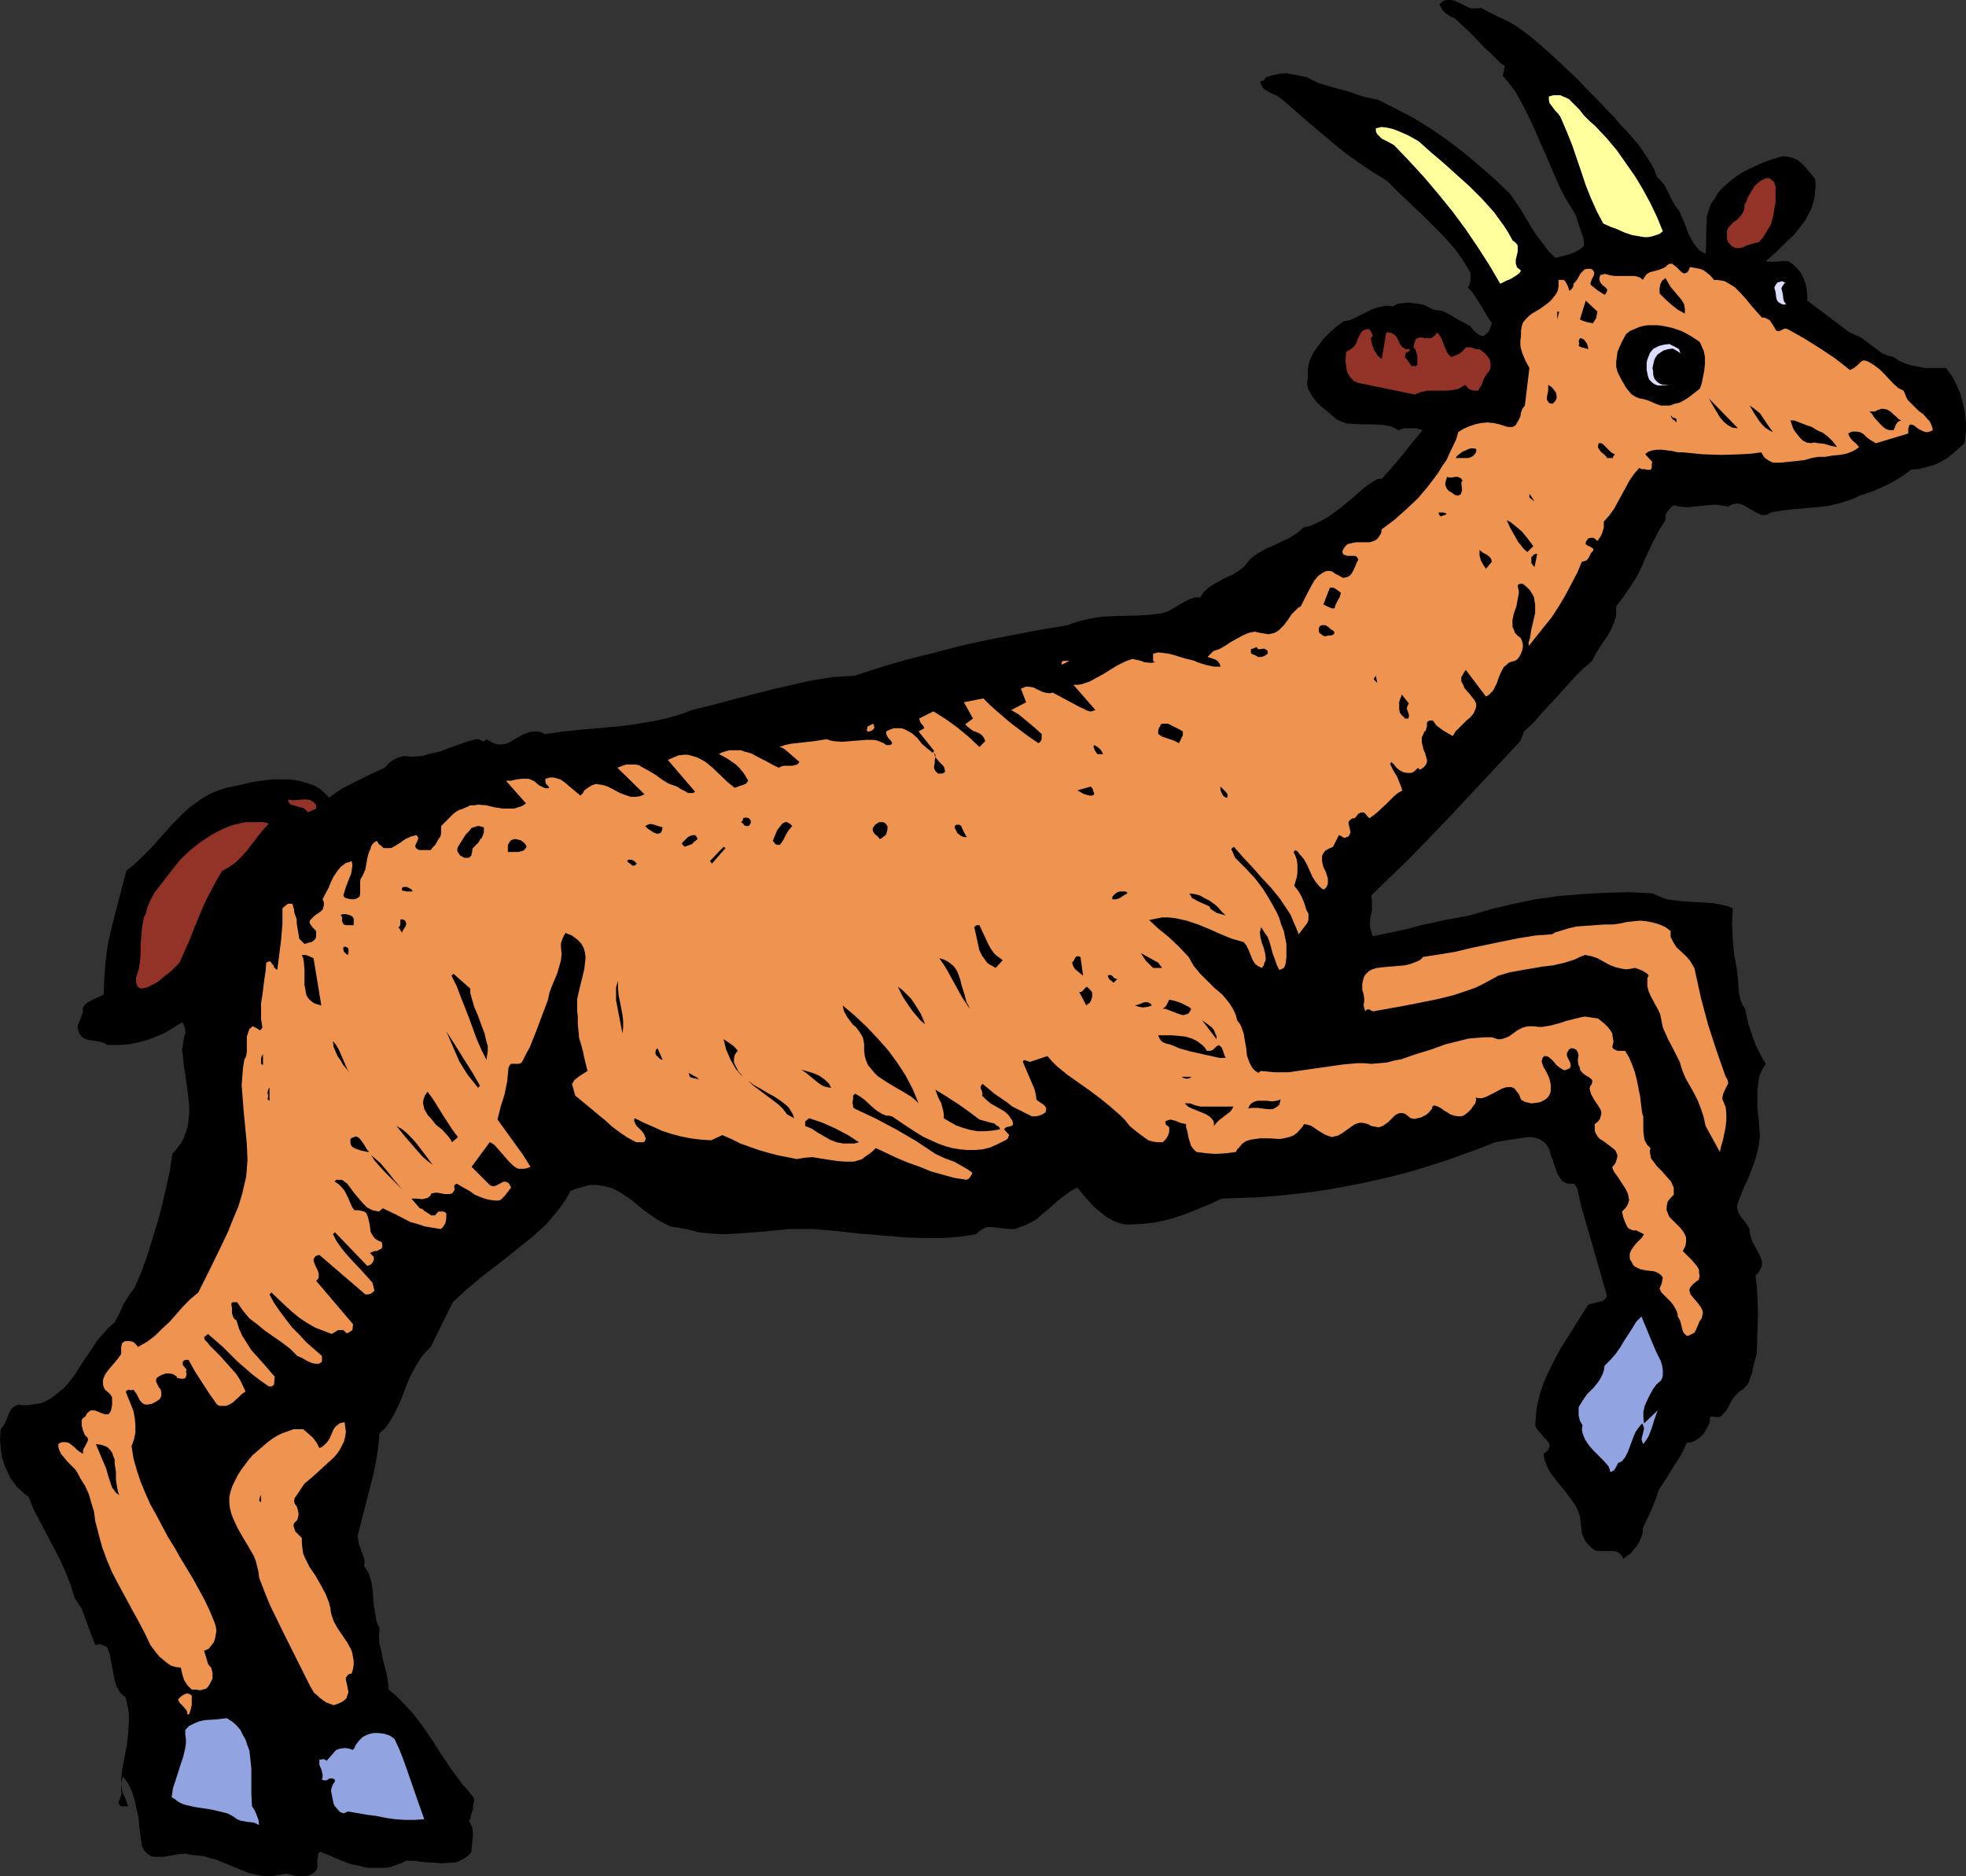 <?xml version="1.0" encoding="UTF-8" standalone="no"?>
<svg
   version="1.0"
   width="129.766mm"
   height="123.814mm"
   id="svg101"
   sodipodi:docname="Gazelle.wmf"
   xmlns:inkscape="http://www.inkscape.org/namespaces/inkscape"
   xmlns:sodipodi="http://sodipodi.sourceforge.net/DTD/sodipodi-0.dtd"
   xmlns="http://www.w3.org/2000/svg"
   xmlns:svg="http://www.w3.org/2000/svg">
  <rect width="100%" height="100%" fill="#333333" stroke="none"/>
  <sodipodi:namedview
     id="namedview101"
     pagecolor="#ffffff"
     bordercolor="#000000"
     borderopacity="0.25"
     inkscape:showpageshadow="2"
     inkscape:pageopacity="0.0"
     inkscape:pagecheckerboard="0"
     inkscape:deskcolor="#d1d1d1"
     inkscape:document-units="mm" />
  <defs
     id="defs1">
    <pattern
       id="WMFhbasepattern"
       patternUnits="userSpaceOnUse"
       width="6"
       height="6"
       x="0"
       y="0" />
  </defs>
  <path
     style="fill:#000000;fill-opacity:1;fill-rule:evenodd;stroke:none"
     d="m 359.075,1.131 0.646,1.131 0.808,0.97 0.97,0.646 0.485,0.323 0.646,0.162 0.97,0.808 0.97,0.97 1.616,1.454 1.454,1.454 2.747,2.909 1.454,1.293 1.616,1.616 0.808,0.808 1.131,0.808 -0.485,2.424 1.616,1.939 1.454,1.939 1.293,2.262 1.131,2.101 2.101,4.363 1.939,4.524 0.97,2.101 0.97,2.262 1.939,4.524 0.97,2.101 1.131,2.262 1.293,2.101 1.293,2.101 0.646,1.939 0.646,1.939 0.646,1.939 0.162,0.97 v 1.131 l -0.808,0.646 -0.808,0.485 -0.808,0.485 -0.97,0.323 -1.778,0.485 -1.939,0.485 -1.778,-1.777 -1.454,-1.939 -1.454,-1.939 -1.293,-1.939 -2.586,-4.363 -1.293,-1.939 -1.454,-2.101 -3.717,-3.555 -3.878,-3.393 -4.04,-3.393 -4.04,-3.07 -4.202,-2.909 -4.202,-2.585 -4.363,-2.262 -4.525,-2.262 -3.717,-0.808 -3.717,-1.293 -3.717,-0.97 -3.717,-1.131 -1.293,-0.646 -1.616,-0.808 -1.616,-0.323 -1.616,-0.323 -1.778,-0.323 -1.778,0.162 -1.616,0.323 -1.616,0.485 -0.323,0.323 -0.323,0.485 -0.323,0.162 h -0.485 v 0.485 l 0.162,0.485 0.485,0.808 0.646,0.485 0.808,0.485 0.97,0.485 0.808,0.323 0.97,0.646 0.646,0.485 6.302,5.494 6.302,5.332 3.232,2.585 3.394,2.424 3.394,2.262 3.394,2.101 2.747,2.747 5.818,5.494 2.747,2.747 2.747,2.747 2.586,2.909 1.131,1.454 1.131,1.616 0.97,1.616 0.97,1.616 v 1.939 l -0.162,0.646 -0.162,0.646 -0.323,0.485 0.97,0.97 0.808,1.131 1.454,2.262 1.293,2.262 1.454,2.262 -0.323,0.97 -0.323,0.808 -0.646,0.808 -0.808,0.646 -0.646,-0.162 -0.646,-0.323 -1.131,-0.97 -0.97,-1.131 -0.646,-0.323 -0.485,-0.323 -1.939,-0.97 -1.778,-1.131 -0.97,-0.485 -0.97,-0.485 -1.131,-0.162 -1.131,-0.162 -0.97,-0.485 -1.293,-0.646 -1.293,-0.323 -1.454,-0.162 -1.293,-0.162 -1.454,0.162 -1.293,0.162 -1.131,0.646 -0.97,-0.162 h -0.808 l -1.616,0.323 -1.616,0.485 -1.293,0.646 -2.909,1.454 -1.454,0.646 -1.616,0.323 -1.778,1.293 -1.616,1.454 -1.616,1.616 -1.293,1.777 -1.293,1.777 -0.808,1.777 -0.323,1.131 -0.162,0.97 v 1.131 1.131 l -0.162,0.808 v 0.97 l 0.162,0.808 0.323,0.646 0.808,1.454 0.97,1.293 1.131,1.131 1.454,1.131 2.424,2.101 0.97,0.485 1.778,0.646 h 0.97 l 2.101,0.162 h 3.878 l 1.939,0.162 1.939,0.323 0.97,0.485 0.97,0.485 1.293,-0.485 h 1.616 1.616 l 1.454,0.485 -2.424,2.909 -2.424,3.07 -2.586,3.07 -2.747,3.07 h -0.646 l -0.646,0.162 -0.808,0.485 -0.97,0.646 -1.131,0.808 -1.131,0.97 -1.131,0.97 -1.293,1.131 -2.747,2.262 -2.909,2.101 -1.454,0.808 -1.616,0.808 -1.454,0.646 -1.616,0.323 -0.808,0.808 -0.808,0.646 -1.778,1.131 -2.101,0.97 -1.939,0.97 -1.939,0.808 -1.939,1.131 -0.97,0.646 -0.97,0.808 -0.808,0.97 -0.808,0.97 -1.293,0.97 -1.454,0.97 -1.616,0.646 -2.909,1.616 -1.293,0.808 -1.293,1.131 -0.485,0.646 -0.485,0.808 h -1.454 l -1.293,0.485 -1.293,0.646 -1.131,0.646 -2.424,1.454 -1.131,0.485 -1.293,0.323 -2.909,0.323 -2.909,0.162 -5.979,0.162 -2.909,0.162 -2.909,0.485 -2.747,0.646 -1.454,0.485 -1.293,0.485 -6.787,1.131 -6.787,1.293 -6.626,1.293 -6.626,1.454 -6.787,1.777 -6.464,1.616 -6.626,1.939 -6.464,2.101 -2.747,0.162 -2.586,0.162 -5.171,0.808 -5.01,1.131 -5.01,1.131 -10.019,2.585 -4.848,1.293 -5.171,1.293 -2.101,0.808 -2.101,0.646 -2.262,0.646 -2.262,0.485 -4.525,0.808 -4.686,0.646 -9.373,0.808 -4.686,0.485 -4.686,0.646 -0.97,-0.485 -0.97,-0.162 h -0.97 l -0.97,0.162 -0.808,0.323 -0.808,0.323 -1.778,0.97 -1.616,0.97 -0.808,0.323 -0.97,0.162 h -0.808 l -0.97,-0.162 -0.97,-0.485 -1.131,-0.646 -0.323,0.323 -0.323,0.162 h -0.323 l -0.323,-0.162 -0.646,-0.323 h -0.485 -0.323 l -2.262,0.646 -2.262,0.808 -2.262,0.808 -2.101,0.808 -2.262,0.485 -2.262,0.646 -2.262,0.162 -2.262,-0.162 -0.646,0.162 -0.646,0.162 -0.646,0.323 -0.646,0.323 -1.131,0.808 -0.97,1.131 -3.555,1.616 -3.555,1.777 -3.555,1.777 -1.616,1.131 -1.616,1.131 -1.131,-1.131 -1.293,-1.131 -1.454,-0.808 -1.454,-0.485 -1.616,-0.485 -1.616,-0.323 -1.616,-0.162 h -1.778 -1.778 l -1.778,0.162 -3.555,0.485 -3.394,0.808 -3.232,0.646 -1.939,0.646 -1.939,0.808 -1.778,0.97 -1.616,1.131 -1.616,1.131 -1.454,1.293 -2.909,2.909 -2.747,3.07 -2.747,3.07 -2.909,2.909 -1.616,1.454 -1.616,1.293 -0.97,3.717 -0.97,3.717 -0.97,3.717 -0.97,3.878 -0.808,3.717 -0.485,3.878 -0.323,4.04 -0.162,4.201 -1.293,0.646 -1.454,0.646 -1.454,0.808 -0.485,0.485 -0.485,0.646 v 0.808 l -0.162,0.808 -0.485,1.293 -0.323,0.808 -0.323,0.646 v 0.808 l 0.162,0.808 0.323,0.646 0.323,0.485 0.808,0.646 0.97,0.323 0.97,0.162 2.101,0.323 0.97,0.323 0.808,0.485 h 2.747 l 2.424,-0.162 2.424,-0.485 2.424,-0.646 2.101,-0.808 2.262,-0.97 2.101,-1.293 2.101,-1.293 0.323,0.323 0.162,0.485 0.323,0.97 v 0.97 l -0.323,0.97 -0.162,1.131 -0.162,0.97 -0.162,1.131 0.162,0.97 0.323,3.07 0.485,3.232 0.485,3.393 0.323,3.232 v 1.777 l -0.162,1.616 -0.162,1.616 -0.485,1.454 -0.485,1.454 -0.808,1.454 -0.97,1.293 -1.131,1.293 -0.646,4.363 -0.97,4.363 -0.97,4.201 -1.131,4.201 -1.293,4.201 -1.293,4.201 -1.454,4.04 -1.778,4.04 -0.808,0.97 -0.646,0.97 -1.293,2.101 -0.97,2.262 -1.131,2.101 -1.616,1.454 -1.293,1.454 -1.454,1.616 -1.131,1.777 -2.424,3.555 -2.262,3.555 -1.293,1.616 -1.293,1.454 -1.616,1.293 -1.454,1.131 -1.778,0.97 -0.97,0.323 -0.97,0.162 -1.131,0.162 -0.97,0.162 H 5.656 l -1.131,-0.162 -0.97,0.485 -0.646,0.485 -0.485,0.808 -0.323,0.808 -0.808,1.939 -0.485,0.808 -0.646,0.808 L 0,358.886 l 0.162,2.262 0.323,2.262 0.808,2.424 0.97,2.101 0.485,0.97 0.808,0.97 0.646,0.97 0.97,0.808 0.97,0.97 0.97,0.646 1.293,3.232 1.616,3.07 3.232,6.14 1.616,3.07 1.454,3.232 1.293,3.232 0.97,3.232 0.97,1.454 0.808,1.293 0.646,1.616 0.485,1.454 1.131,3.07 1.131,2.909 0.808,-0.162 h 0.646 l 0.646,0.323 0.808,0.323 0.323,0.808 0.323,0.808 0.323,1.616 0.323,1.616 0.323,1.777 0.323,1.616 0.485,1.616 0.485,0.808 0.323,0.646 0.646,0.646 0.808,0.646 0.323,1.454 0.323,1.454 0.162,1.454 v 1.616 l -0.162,2.909 -0.323,2.909 -1.131,5.817 -0.323,2.909 v 2.909 l 0.162,0.485 -0.162,0.485 -0.162,0.485 -0.162,0.485 -0.162,0.323 -0.162,0.485 0.162,0.485 0.323,0.485 h 1.939 l -0.323,-0.808 -0.323,-0.97 -0.808,-1.777 -0.162,-0.97 -0.162,-0.97 0.162,-0.97 0.323,-0.97 1.293,1.777 0.97,2.101 0.646,2.101 0.485,2.262 0.485,2.101 0.162,2.262 0.646,4.686 0.485,0.97 0.485,0.646 0.646,0.485 0.646,0.485 0.646,0.162 h 0.808 1.616 l 3.717,-0.646 1.778,-0.162 0.808,0.162 0.808,0.162 1.616,0.162 1.454,0.162 1.454,0.485 1.454,0.323 2.747,1.131 2.747,1.131 2.747,1.131 1.454,0.323 1.454,0.323 1.454,0.162 h 1.454 l 1.616,-0.323 1.778,-0.323 0.97,0.162 1.131,0.323 1.131,0.162 h 0.97 0.97 l 0.97,-0.323 0.97,-0.646 0.485,-0.485 0.323,-0.646 v -0.97 -1.131 l 0.162,-1.131 0.162,-0.485 0.323,-0.323 2.424,0.97 2.586,1.131 2.586,0.97 2.909,0.646 1.293,0.323 h 1.454 1.454 1.293 l 1.454,-0.162 1.293,-0.485 1.454,-0.485 1.293,-0.646 h 1.939 l 2.262,0.323 2.424,0.162 2.262,0.162 2.101,-0.162 h 1.131 l 0.97,-0.323 0.97,-0.485 0.808,-0.485 0.808,-0.646 0.646,-0.808 v -0.97 l 0.162,-1.131 0.162,-1.939 v -0.97 l -0.162,-0.97 -0.323,-0.808 -0.485,-0.808 0.323,-0.646 0.162,-0.808 0.485,-1.454 0.162,-1.616 0.162,-0.646 -0.162,-0.808 -1.454,-1.777 -1.454,-1.616 -2.586,-3.555 -2.424,-3.555 -2.262,-3.555 -2.424,-3.555 -2.586,-3.393 -2.909,-3.07 -1.454,-1.454 -1.616,-1.293 -0.162,-1.939 -0.323,-1.939 -0.97,-3.717 -0.323,-1.777 -0.485,-1.939 -0.162,-1.939 0.162,-2.101 -0.485,-0.97 -0.323,-0.97 -0.323,-1.939 -0.323,-1.939 -0.162,-2.101 -0.162,-1.939 -0.323,-1.939 -0.646,-1.939 -0.485,-0.808 -0.646,-0.97 0.162,-0.97 -0.162,-0.97 -0.646,-1.777 -0.646,-1.777 -0.162,-0.97 -0.162,-0.97 1.616,-6.302 1.616,-6.302 0.808,-3.232 0.646,-3.232 0.485,-3.232 0.323,-3.393 1.293,-1.131 0.97,-1.293 0.808,-1.293 0.808,-1.454 1.293,-2.747 2.262,-5.817 1.454,-2.747 0.808,-1.293 0.808,-1.293 1.131,-1.293 1.131,-1.131 5.494,-11.15 1.939,-1.777 1.939,-1.777 3.878,-3.232 4.04,-3.07 4.04,-3.232 3.878,-3.07 1.939,-1.777 1.778,-1.616 1.616,-1.939 1.616,-1.939 1.454,-2.101 1.293,-2.262 1.293,-0.485 1.131,-0.323 1.131,-0.323 1.131,-0.323 h 0.97 0.97 l 1.939,0.323 1.778,0.485 1.616,0.808 1.778,1.131 1.616,1.131 2.909,2.424 1.616,1.131 1.616,1.131 1.778,0.97 1.616,0.808 1.939,0.323 0.97,0.162 0.97,0.162 1.454,0.323 1.616,0.485 1.454,0.162 1.616,0.162 3.232,0.162 3.394,-0.162 6.464,-0.485 3.232,-0.323 3.232,-0.323 h 2.909 3.07 l 5.818,0.485 5.818,0.646 5.818,0.485 5.656,0.485 5.818,0.162 h 2.909 l 2.909,-0.162 3.07,-0.323 2.909,-0.485 0.646,-0.646 0.646,-0.485 0.646,-0.323 0.646,-0.323 h 1.454 l 1.293,0.162 1.454,0.162 1.293,0.162 h 1.616 l 0.808,-0.323 0.808,-0.323 0.97,-0.323 0.97,-0.485 1.778,-0.97 1.616,-1.454 1.616,-1.293 1.778,-1.616 1.616,-1.293 1.778,-1.293 1.778,-0.97 2.747,3.232 1.454,1.616 1.616,1.293 1.616,1.293 1.778,0.97 0.97,0.323 0.97,0.323 0.97,0.162 h 1.131 l 3.07,-0.162 2.909,-0.323 3.07,-0.646 2.747,-0.808 2.747,-0.97 2.747,-1.131 2.747,-1.131 2.747,-1.293 4.525,-0.162 4.525,-0.162 4.363,-0.323 4.525,-0.485 4.363,-0.485 4.363,-0.646 4.363,-0.808 4.202,-0.808 4.363,-0.97 4.04,-0.97 4.202,-1.131 4.202,-1.293 4.04,-1.293 4.04,-1.454 4.04,-1.454 4.04,-1.616 1.939,-0.323 1.939,-0.323 2.101,-0.323 2.101,-0.323 h 0.97 l 0.97,0.162 0.97,0.323 0.808,0.485 0.646,0.485 0.646,0.808 0.485,0.97 0.323,1.293 0.485,1.131 0.323,1.131 0.485,1.293 0.485,1.293 0.646,0.97 0.323,0.485 0.485,0.323 0.485,0.323 0.646,0.162 h 0.808 0.646 l 0.485,0.646 0.323,0.646 0.323,1.454 0.323,1.454 0.323,1.454 3.232,11.15 3.232,11.311 -0.485,0.646 -0.646,0.485 -0.646,0.162 -0.646,0.162 -1.293,0.323 -0.646,0.162 -0.485,0.323 -2.262,3.555 -2.101,3.393 -2.262,3.555 -1.939,3.555 -1.778,3.717 -0.808,1.939 -0.646,1.939 -0.485,1.939 -0.485,2.101 -0.162,2.101 -0.162,2.101 0.485,0.97 0.646,0.808 0.485,0.485 0.323,0.485 0.808,0.808 0.646,0.808 0.162,0.485 v 0.485 l -0.162,0.323 -0.162,0.485 -0.485,0.485 -0.646,0.485 0.162,1.293 0.485,1.293 0.485,1.131 0.646,1.131 1.616,2.101 1.616,1.939 1.616,2.101 0.808,1.131 0.646,0.97 0.485,1.131 0.485,1.293 0.162,1.293 0.162,1.454 0.162,1.454 0.485,1.293 0.323,0.646 0.485,0.646 0.485,0.485 0.646,0.646 0.485,0.323 0.323,0.323 1.131,0.162 h 1.131 1.131 1.131 l 0.97,0.162 0.485,0.323 0.485,0.323 0.323,0.485 0.323,0.646 0.808,-0.646 0.97,-0.646 0.808,-0.97 0.808,-0.97 0.646,-1.131 0.485,-1.131 0.323,-0.97 v -1.131 l 2.262,-4.848 0.97,-2.424 0.808,-2.424 1.939,-2.909 1.778,-2.909 1.778,-2.747 1.454,-3.07 1.131,-0.162 0.808,-0.323 0.808,-0.485 0.808,-0.646 0.646,-0.646 0.485,-0.808 0.97,-1.777 0.162,-0.485 -0.162,-0.485 0.162,-0.485 0.162,-0.162 0.323,-0.162 0.646,0.162 h 0.646 0.646 l 0.485,-0.323 0.323,-0.485 0.485,-0.323 0.808,-1.293 0.646,-1.293 0.808,-1.293 0.97,-0.97 0.485,-0.485 0.646,-0.323 0.97,-0.97 0.646,-0.97 0.323,-1.131 0.485,-1.131 0.162,-1.131 0.323,-1.293 0.323,-1.131 0.323,-1.131 0.323,-9.857 -0.162,-5.009 -0.162,-2.424 -0.323,-2.262 0.808,-0.808 0.323,-0.646 0.323,-0.646 0.162,-0.646 v -0.808 l -0.162,-0.646 -0.646,-1.454 -1.616,-2.909 -0.485,-1.616 -0.162,-0.808 v -0.646 l -0.97,-1.616 -1.131,-1.293 -0.485,-0.808 -0.323,-0.646 -0.162,-0.808 v -0.97 l 1.616,-4.201 0.97,-1.939 0.808,-2.101 0.808,-2.101 0.646,-2.101 0.485,-2.101 0.323,-2.262 -0.162,-2.262 -0.162,-2.424 -0.323,-2.424 v -2.262 -2.424 l 0.323,-2.262 0.162,-1.131 0.485,-1.131 0.485,-0.97 0.646,-0.97 -0.97,-1.616 -0.808,-1.616 -0.808,-1.616 -0.646,-1.777 -1.131,-3.393 -0.808,-3.717 -0.646,-0.97 -0.485,-1.293 -0.323,-1.293 -0.162,-1.293 -0.162,-2.747 -0.162,-1.293 -0.162,-1.293 -0.646,-3.555 -0.323,-3.717 -0.162,-3.717 0.162,-3.878 -1.131,-0.485 -1.293,-0.323 -2.424,-0.485 -2.586,-0.162 -2.747,-0.162 -2.586,-0.162 -2.586,-0.323 -1.131,-0.162 -1.293,-0.485 -1.131,-0.485 -1.131,-0.485 -5.818,-0.323 -5.818,0.162 -5.818,0.323 -5.818,0.485 -5.818,0.808 -5.494,1.131 -5.494,1.293 -5.494,1.616 -6.141,1.131 -5.979,1.293 -2.909,0.808 -2.909,0.646 -6.141,1.293 -0.323,-0.485 -0.162,-0.646 -0.323,-1.293 v -1.293 l 0.162,-1.293 0.323,-1.293 v -1.454 -1.131 l -0.162,-1.293 4.848,-4.686 4.848,-4.686 9.211,-9.534 9.05,-9.695 9.211,-9.857 0.97,-2.424 2.262,-2.101 2.101,-2.424 4.04,-4.363 4.04,-4.524 2.101,-2.101 2.424,-2.101 0.808,-1.616 0.97,-1.616 2.101,-3.07 0.97,-1.777 0.646,-1.616 0.323,-0.97 0.162,-0.97 v -0.97 -0.97 l 0.97,-1.293 0.97,-1.293 1.778,-2.585 1.616,-2.585 1.293,-2.747 0.646,-1.454 0.646,-1.454 1.293,-2.747 1.454,-2.747 1.616,-2.585 v -0.646 -0.485 l 0.162,-0.485 0.323,-0.485 0.808,-0.97 0.323,-0.323 0.485,-0.323 1.616,0.323 1.778,0.162 1.616,-0.162 1.778,-0.162 1.616,-0.162 1.778,-0.162 1.616,0.162 1.778,0.323 0.808,-0.485 0.646,-0.162 0.808,-0.162 0.646,0.162 0.646,0.162 0.646,0.323 1.293,0.808 1.131,0.646 1.293,0.646 0.485,0.162 h 0.808 l 0.646,-0.162 0.808,-0.485 2.747,-0.485 2.909,-0.323 5.656,-0.485 2.909,-0.323 2.747,-0.646 2.586,-0.808 1.293,-0.485 1.293,-0.646 3.394,-1.131 3.232,-1.454 1.616,-0.808 1.616,-0.97 1.454,-0.97 1.454,-1.131 1.939,-0.162 1.939,-0.485 1.778,-0.485 1.778,-0.808 1.616,-0.97 1.454,-1.131 1.454,-1.293 1.454,-1.293 0.323,-2.747 v -2.585 l -0.323,-2.585 -0.485,-2.262 -0.646,-2.262 -0.97,-2.262 -1.131,-2.101 -1.454,-1.939 h -3.555 -1.778 l -1.616,-0.323 -1.616,-0.323 -1.616,-0.485 -1.454,-0.646 -1.454,-0.97 -0.646,-0.162 -0.808,-0.162 -1.454,-0.646 -1.293,-0.97 -1.293,-0.97 -2.586,-1.939 -1.454,-0.646 -1.454,-0.646 -10.504,-7.918 v -1.454 l -0.162,-1.454 -0.323,-1.454 -0.485,-1.293 -0.646,-1.293 -0.808,-0.97 -1.131,-1.131 -1.293,-0.808 h -1.454 l -1.454,0.162 h -1.454 -0.646 l -0.485,-0.162 2.262,-1.939 2.262,-2.262 2.424,-2.262 1.939,-2.424 0.97,-1.293 0.646,-1.293 0.808,-1.454 0.485,-1.454 0.323,-1.454 0.162,-1.454 0.162,-1.616 -0.162,-1.616 -1.616,-1.939 -0.808,-0.97 -0.97,-0.97 -0.97,-0.808 -1.131,-0.485 -1.131,-0.323 -1.293,-0.162 -2.909,0.808 -2.909,1.131 -3.07,1.454 -1.293,0.646 -1.454,0.97 -1.293,0.97 -1.131,0.97 -1.293,1.131 -0.97,1.131 -0.808,1.454 -0.97,1.293 -0.485,1.454 -0.485,1.616 -0.162,4.848 v 2.424 l -0.162,2.101 -0.808,-0.485 -0.646,-0.323 -1.131,-1.293 -0.808,-1.293 -0.808,-1.454 -1.131,-3.07 -0.646,-1.454 -0.646,-1.454 -0.808,-0.97 -0.646,-1.131 -0.646,-1.131 -0.485,-1.131 -1.131,-2.101 -0.808,-0.97 -0.97,-0.97 -0.808,-2.101 -1.131,-1.939 -1.293,-1.939 -1.293,-1.939 -3.07,-3.555 -1.616,-1.616 -1.454,-1.777 -1.616,-1.616 -1.454,-1.616 -3.07,-3.07 -2.909,-3.07 -2.909,-2.747 -2.909,-2.747 -3.07,-2.747 -3.232,-2.747 -3.555,-2.585 -2.101,-1.131 -2.101,-0.97 -2.262,-1.131 -2.101,-1.131 -0.808,0.162 h -0.646 -0.808 l -0.646,-0.162 -1.293,-0.646 -1.293,-0.646 -1.131,-0.485 L 362.145,0 h -0.646 -0.646 l -0.646,0.162 -0.485,0.323 z"
     id="path1" />
  <path
     style="fill:#ffff9e;fill-opacity:1;fill-rule:evenodd;stroke:none"
     d="m 386.385,24.077 v 0.808 l 0.162,0.808 0.485,0.646 0.485,0.646 0.485,0.646 0.646,0.646 0.485,0.646 0.323,0.646 1.454,3.393 1.293,3.232 2.262,6.625 1.131,3.393 1.293,3.232 1.454,3.232 1.616,3.07 1.778,0.808 1.778,0.646 1.778,0.808 1.939,0.646 1.939,0.323 0.97,0.162 h 0.97 l 0.97,-0.162 0.97,-0.323 0.97,-0.323 0.808,-0.646 -1.454,-3.555 -1.616,-3.393 -1.939,-3.555 -1.939,-3.232 -2.262,-3.232 -2.262,-3.232 -2.586,-3.07 -2.909,-3.07 -1.293,-1.131 -1.454,-1.454 -1.131,-1.454 -1.293,-1.293 -1.293,-1.293 -0.646,-0.323 -0.808,-0.323 -0.646,-0.323 h -0.97 -0.808 z"
     id="path2" />
  <path
     style="fill:#ffff9e;fill-opacity:1;fill-rule:evenodd;stroke:none"
     d="m 343.238,31.994 v 0.808 l 0.323,0.646 0.485,0.485 0.646,0.646 1.616,0.808 1.454,0.808 3.717,3.878 3.717,4.04 3.555,4.201 3.555,4.363 3.232,4.363 3.07,4.524 2.909,4.524 2.747,4.686 1.293,-0.646 0.323,-0.162 0.485,-0.162 0.646,-0.323 1.293,-0.808 0.646,-0.485 0.485,-0.646 -0.485,-0.485 -0.485,-0.323 -0.162,-0.485 -0.162,-0.485 v -0.97 l 0.485,-2.101 V 61.726 61.242 l -0.323,-0.485 -0.323,-0.323 -0.646,-0.485 -0.97,-1.777 -1.131,-1.777 -2.586,-3.555 -2.909,-3.232 -3.07,-3.07 -3.232,-2.909 -3.232,-2.909 -3.232,-2.747 -3.07,-2.747 -2.586,-1.454 -2.586,-1.131 -1.293,-0.485 -1.454,-0.323 -1.293,-0.162 z"
     id="path3" />
  <path
     style="fill:#933226;fill-opacity:1;fill-rule:evenodd;stroke:none"
     d="m 435.188,51.062 v 0.808 l -0.162,0.646 -0.323,0.646 -0.323,0.485 -0.808,0.97 -1.131,0.808 -0.97,0.97 -0.323,0.485 -0.323,0.646 v 0.646 0.646 0.808 l 0.323,0.808 0.485,0.485 0.323,0.485 0.485,0.162 0.485,0.323 h 0.808 l 0.97,-0.162 0.97,-0.485 1.131,-0.323 0.97,-0.323 0.97,-0.162 1.131,-1.293 0.97,-1.616 0.97,-1.616 0.485,-1.777 0.323,-1.939 0.323,-1.939 v -1.939 -1.777 l -0.162,-0.485 -0.162,-0.485 -0.323,-0.485 -0.323,-0.162 -0.323,-0.323 -0.485,-0.162 h -0.485 l -0.485,0.162 -0.97,0.485 -0.808,0.646 -0.808,0.808 -0.485,0.808 -1.131,1.939 -0.323,0.97 z"
     id="path4" />
  <path
     style="fill:#ef9351;fill-opacity:1;fill-rule:evenodd;stroke:none"
     d="m 409.817,69.806 -0.323,-0.323 -0.485,-0.323 -1.131,-0.323 h -1.131 -1.293 -2.586 l -1.131,-0.162 -1.131,-0.323 h -0.485 l -0.323,0.162 h -0.485 l -0.162,0.323 -0.162,0.485 v 0.323 l 0.162,0.646 0.323,0.485 0.485,0.485 0.646,0.485 0.323,0.485 v 0.323 l -0.162,0.323 -0.162,0.323 -0.323,0.323 -1.778,-1.131 -0.97,-0.808 -0.485,-0.323 -0.323,-0.485 0.162,-0.485 0.162,-0.485 0.485,-0.97 0.162,-0.485 v -0.485 l -0.323,-0.485 -0.485,-0.323 h -0.97 l -0.646,0.162 -0.485,0.485 -0.485,0.485 -0.808,1.454 -0.485,0.646 -0.485,0.485 v 0.485 l -0.162,0.485 -0.485,0.485 -0.323,0.323 -0.162,-0.323 -0.162,-0.646 -0.485,-0.97 -0.323,-0.485 -0.323,-0.323 h -0.646 -0.646 v 1.454 l -0.162,1.131 -0.485,0.97 -0.646,0.808 -0.646,0.808 -0.97,0.808 -1.778,1.293 -1.939,1.131 -0.808,0.646 -0.808,0.808 -0.646,0.808 -0.323,0.97 -0.162,1.131 v 1.293 l -0.162,1.131 v 0.97 l 0.162,0.97 0.323,1.131 0.808,1.939 0.97,1.777 -1.131,9.372 -0.646,0.808 -0.323,0.97 -0.162,0.97 -0.485,0.97 -0.485,0.808 -0.162,0.323 -0.485,0.323 -0.323,0.162 h -0.485 -0.646 l -0.646,-0.162 -1.454,-0.485 -1.454,-0.323 -1.616,-0.162 -1.616,0.162 -1.454,0.323 -1.454,0.485 -1.454,0.646 -1.293,0.808 -0.485,1.777 -1.616,3.393 -0.808,1.777 -1.131,1.616 -0.97,1.616 -2.424,3.232 -2.586,3.07 -2.909,2.747 -2.909,2.585 -3.232,2.424 -0.162,0.97 -0.485,0.808 -0.485,0.646 -0.485,0.323 -0.808,0.323 -0.646,0.162 h -3.394 l -0.808,0.162 -0.646,0.162 -0.646,0.162 -0.485,0.485 -0.485,0.646 -0.323,0.808 0.162,0.323 0.162,0.323 0.485,0.162 0.485,0.162 h 1.293 0.646 l 0.485,0.323 0.162,0.323 0.162,0.323 -0.323,0.485 -0.323,0.808 -0.646,1.454 -0.485,0.808 -0.485,0.485 -0.646,0.323 -0.97,0.162 -0.808,-0.485 -0.97,-0.485 -0.97,-0.646 -0.97,-0.162 -0.646,0.162 -0.646,0.323 -1.131,0.808 -0.97,1.131 -0.646,1.131 -1.454,2.747 -0.646,1.293 -0.646,1.293 -0.646,0.323 -0.485,0.485 -1.131,1.131 -0.97,1.454 -0.97,1.293 -1.131,1.131 -0.646,0.485 -0.646,0.323 -0.646,0.162 -0.808,0.162 -0.97,-0.162 -0.97,-0.162 -0.808,-0.162 -0.646,-0.162 -0.808,0.162 -0.808,0.162 -1.454,0.646 -1.454,0.808 -1.454,0.808 -1.454,0.97 -1.454,0.808 -1.454,0.485 -1.454,1.454 0.97,0.323 0.97,0.323 0.485,0.323 0.323,0.323 0.323,0.485 0.162,0.646 h -0.808 -0.808 l -1.616,-0.323 -1.616,-0.485 -0.97,-0.323 -0.646,-0.323 -2.586,-0.646 -2.586,-0.808 -1.293,-0.323 -1.293,-0.162 -1.293,-0.162 -1.293,0.323 v 0.485 0.646 0.646 l 0.162,0.162 0.323,0.162 -0.646,0.162 h -0.808 l -1.293,-0.162 -0.808,-0.323 -0.646,-0.162 -1.454,-0.323 -1.778,0.646 -1.939,0.97 -1.616,0.97 -1.778,1.131 -1.778,0.97 -1.778,0.97 -1.939,0.646 -0.97,0.162 h -1.131 l 5.494,6.302 -0.485,0.162 -0.485,0.162 h -0.485 l -0.485,-0.162 -0.485,-0.162 -0.485,-0.323 -0.808,-0.323 -6.949,-3.717 -0.646,0.162 h -0.323 l -0.97,-0.162 -0.97,-0.323 -0.97,-0.485 -0.97,-0.485 -0.97,-0.162 h -0.485 -0.485 l -0.646,0.323 -0.485,0.162 1.293,3.393 -3.717,1.939 1.939,1.131 1.939,1.616 0.97,0.808 0.97,0.808 1.778,1.616 v 0.646 0.646 l -0.323,0.646 -0.485,0.323 -1.939,-1.293 -1.778,-1.293 -3.394,-2.585 -3.394,-2.909 -1.616,-1.454 -1.616,-1.616 -4.848,0.97 2.262,4.04 -1.939,1.454 0.646,0.646 0.646,0.485 0.646,0.485 0.808,0.323 0.808,0.323 0.646,0.485 0.485,0.646 0.323,0.808 -1.454,1.454 -2.747,-2.585 -2.747,-2.262 -2.909,-2.101 -3.07,-1.939 -3.555,1.777 0.162,0.646 0.323,0.646 0.485,0.485 0.323,0.646 -1.454,0.808 3.878,4.848 -0.323,0.485 -1.454,-1.131 -1.293,-1.131 -1.131,-1.454 -1.293,-1.131 -1.454,-0.808 -0.646,-0.323 -0.808,-0.162 h -0.808 -0.808 l -0.97,0.323 -0.97,0.485 v 0.646 l 0.323,0.646 0.323,0.485 0.485,0.485 0.323,0.485 v 0.323 l -0.162,0.162 -0.323,0.162 h -0.323 -0.646 l -0.646,-0.485 -0.808,-0.323 -0.808,-0.323 -0.97,-0.162 h -1.778 l -1.939,0.162 -2.101,0.162 -1.939,0.162 -2.101,-0.162 -0.808,-0.162 -0.97,-0.323 -3.07,0.485 -2.909,0.323 -2.909,0.323 -1.454,0.323 -1.454,0.485 0.646,0.162 0.808,0.485 1.131,0.97 1.293,1.131 1.131,0.97 -0.485,0.646 -0.646,0.162 -0.646,0.162 h -2.101 l -0.646,0.162 -0.646,0.323 -1.616,-0.808 -1.778,-0.97 -1.616,-0.808 -1.778,-0.97 -1.778,-0.485 -0.808,-0.323 h -0.97 -0.97 -0.97 l -1.131,0.323 -0.97,0.323 -0.485,0.323 2.101,1.131 1.131,0.808 0.97,0.646 0.97,0.97 0.808,0.97 0.646,0.97 0.646,1.131 -0.323,0.485 -0.323,0.323 -0.808,0.323 -0.646,0.162 -0.323,0.162 -0.97,0.323 -1.778,-1.454 -3.717,-3.555 -1.778,-1.454 -1.131,-0.646 -0.97,-0.485 -1.131,-0.323 -1.131,-0.323 h -1.131 l -1.293,0.162 -1.131,0.485 -1.454,0.646 6.787,7.918 -0.485,0.323 h -0.646 -0.646 l -0.485,-0.323 -1.293,-0.646 -0.97,-0.646 -0.97,-0.323 -0.97,-0.323 -1.616,-0.97 -1.778,-1.293 -1.616,-0.97 -1.778,-0.97 -0.808,-0.485 -0.97,-0.162 h -0.97 -1.131 l -0.97,0.323 -1.293,0.485 6.787,6.625 -1.131,0.485 -1.131,0.162 h -1.131 l -0.97,-0.323 -0.97,-0.323 -1.131,-0.485 -1.778,-0.97 -0.97,-0.485 -0.97,-0.323 -0.97,-0.162 -0.97,-0.162 -0.97,0.323 -0.808,0.485 -1.131,0.808 -0.323,0.646 -0.646,0.646 -0.97,-0.808 -0.97,-0.808 -2.101,-1.777 -0.97,-0.646 -1.131,-0.323 -0.646,-0.162 h -0.646 l -0.646,0.162 -0.646,0.162 v 0.485 0.323 l 0.162,0.485 0.485,0.485 0.323,0.485 -0.646,0.162 -0.646,-0.162 -0.646,-0.323 -0.646,-0.323 -1.131,-0.97 -0.646,-0.323 -0.808,-0.323 h -0.808 -0.808 l -1.293,0.162 -0.808,0.162 -0.646,0.162 h -1.293 l 5.01,5.656 -0.97,0.646 -0.97,0.323 -0.97,0.323 h -0.97 -1.939 l -2.101,-0.323 -1.939,-0.485 -2.101,-0.162 -0.97,0.162 h -0.97 l -0.97,0.485 -1.131,0.485 -0.646,0.162 -0.808,0.485 -0.646,0.485 -0.646,0.646 -1.131,1.131 -1.293,1.293 v 0.808 0.97 l -0.162,0.808 -0.485,0.646 -0.808,1.454 -0.646,0.646 -0.485,0.646 h -0.97 -0.97 -0.97 l -0.323,-0.162 -0.485,-0.323 -0.162,-0.485 0.162,-0.485 0.323,-0.646 0.162,-0.485 0.162,-0.323 -0.162,-0.323 -0.323,-0.485 -0.646,0.162 -0.646,0.162 -1.454,0.646 -0.485,0.323 -0.646,0.485 -1.293,0.808 -1.131,0.646 h -0.646 -0.646 -0.646 l -0.485,-0.485 -0.646,-0.485 -0.485,-0.808 -0.646,0.323 -0.485,0.485 -0.323,0.485 -0.162,0.646 -0.485,1.131 -0.323,1.293 -0.485,2.747 -0.485,1.131 -0.323,0.646 -0.323,0.485 -0.162,0.646 v 0.808 0.97 0.808 0.646 l -0.162,0.646 -0.485,0.323 -0.323,0.162 -0.485,0.162 h -0.808 l -0.808,-0.162 -0.646,-0.162 -0.323,-0.323 -0.162,-0.323 0.646,-2.101 0.808,-2.101 0.485,-1.131 0.162,-0.97 0.162,-1.131 -0.162,-1.131 -0.808,0.323 -0.646,0.162 -0.646,0.485 -0.646,0.485 -0.808,0.97 -0.97,1.454 -0.646,1.293 -0.323,0.808 -0.323,0.808 -0.808,1.454 -0.646,1.293 0.323,0.808 v 0.646 l -0.162,0.646 -0.162,0.485 -0.485,0.485 -0.485,0.323 -0.97,0.646 -0.808,0.808 -0.323,0.323 -0.162,0.323 v 0.485 l 0.323,0.485 0.485,0.646 0.808,0.808 v 0.808 0.646 l -0.162,0.485 -0.485,0.485 -0.485,0.323 -0.646,0.162 -1.131,0.323 -0.646,-0.646 -0.646,-0.646 -0.162,-0.97 -0.162,-0.97 -0.162,-0.97 -0.162,-0.97 v -0.97 l -0.323,-0.97 -0.162,-0.323 -0.162,-0.646 v -0.485 l -0.162,-0.485 -0.162,-0.646 -0.162,-0.323 h -0.646 -0.323 l -0.323,0.162 -1.131,0.97 v 1.939 1.939 l -0.323,3.878 -0.485,3.878 -0.485,3.717 -0.485,-0.323 -0.323,-0.323 -0.162,-0.485 -0.323,-0.323 -0.162,-0.323 -0.323,-0.323 h -0.323 l -0.646,0.323 -0.162,2.101 -0.323,2.101 -0.485,3.878 -0.323,1.939 v 1.939 2.101 l 0.323,2.101 -0.323,0.485 -0.323,0.162 h -0.162 l -0.323,-0.323 -0.323,-0.162 -0.323,-0.162 -0.646,-0.323 -0.323,0.323 -0.485,0.323 -0.162,0.485 -0.162,0.485 -0.323,0.97 v 2.424 1.293 l -0.162,1.131 -0.485,0.97 -0.323,2.101 -0.162,2.101 -0.162,2.101 0.162,2.101 0.323,4.201 0.808,8.403 0.162,4.04 -0.162,2.101 -0.162,1.939 -0.485,2.101 -0.485,2.101 -0.97,3.232 -1.293,3.07 -1.293,3.232 -1.454,3.07 -2.909,5.979 -3.07,6.14 -1.939,1.616 -1.778,1.777 -3.394,3.878 -1.939,1.777 -1.778,1.777 -1.939,1.454 -1.131,0.646 -1.131,0.646 -0.646,-0.808 -0.646,-0.485 -0.808,-0.162 h -1.131 l -0.485,0.323 -0.323,0.323 v 0.323 l -0.162,0.485 v 0.97 0.808 l -0.808,1.131 -0.808,0.97 -1.778,2.101 -0.646,0.97 -0.485,1.131 v 0.646 0.646 l 0.162,0.646 0.323,0.646 0.97,0.808 0.323,0.323 0.323,0.485 0.162,0.323 v 0.646 0.646 0.485 l -0.162,0.97 -0.162,0.646 -0.323,0.485 -0.323,0.323 h -0.485 -0.323 l -0.97,-0.323 -1.131,-0.485 -0.485,-0.162 h -0.485 -0.485 l -0.485,0.323 -0.485,0.485 -0.323,0.646 -0.646,0.485 -0.323,0.485 v 0.646 0.646 l 0.323,1.293 0.485,1.131 0.323,0.323 0.323,0.323 0.162,0.485 -0.162,0.485 -0.323,0.646 -0.323,0.646 -0.323,0.485 -0.162,0.646 v 0.646 l -0.808,-0.485 -0.646,-0.485 -0.646,-0.646 -0.808,-0.646 -0.646,-0.485 -0.808,-0.162 h -0.323 -0.485 l -0.485,0.162 -0.485,0.323 v 0.646 l 0.162,0.646 0.485,1.131 0.808,0.97 0.808,0.97 1.939,1.939 0.646,0.97 0.646,1.293 1.131,1.777 0.97,2.101 0.646,2.262 0.646,2.101 0.323,2.424 1.131,4.363 0.646,2.262 1.131,3.07 1.293,3.07 1.616,3.07 3.232,5.979 1.616,2.909 1.616,3.07 1.454,3.07 1.454,1.939 0.808,0.97 0.97,0.808 0.97,0.808 0.97,0.646 1.131,0.323 1.293,0.162 0.323,1.454 0.485,1.616 0.808,1.293 1.131,1.131 h 1.131 l 0.808,0.162 0.808,-0.162 0.485,-0.162 0.485,-0.162 0.485,-0.646 0.323,-0.485 0.323,-0.646 0.323,-0.646 v -0.646 -0.808 l -0.162,-0.646 -0.162,-0.646 -0.485,-0.485 -0.323,-0.485 -0.323,-1.131 -0.646,-2.101 1.131,-0.485 0.646,-0.808 0.646,-0.808 0.323,-0.97 0.162,-0.97 0.162,-0.97 -0.162,-1.131 -0.323,-0.97 -1.131,-2.747 -1.293,-2.747 -2.909,-5.332 -3.232,-5.332 -1.454,-2.585 -1.616,-2.585 -2.909,-5.494 -1.454,-2.585 -1.293,-2.909 -1.131,-2.747 -0.97,-2.909 -0.808,-2.909 -0.485,-3.07 0.323,-0.808 0.323,-0.97 0.323,-1.616 v -1.777 l -0.162,-1.777 -0.323,-1.777 -0.646,-1.616 -0.646,-1.616 -0.646,-1.616 0.162,-0.162 0.162,-0.162 0.485,-0.162 0.485,0.162 0.646,-0.162 0.808,1.131 0.323,0.646 0.323,0.646 0.323,0.485 0.485,0.485 0.646,0.323 h 0.646 l 0.97,-0.162 0.97,-0.485 0.97,-0.646 0.323,-0.485 0.162,-0.485 v -0.485 -0.162 l -0.162,-0.808 -0.485,-0.646 -0.323,-0.646 -0.323,-0.646 v -0.646 l 0.162,-0.323 0.162,-0.162 0.485,-0.323 0.646,-0.323 0.97,-0.323 h 0.97 l 0.808,0.162 0.97,0.646 v 0.323 h 0.323 l 0.485,0.162 h 0.485 0.485 l 0.323,-0.162 0.162,-0.323 0.162,-0.646 -0.162,-0.646 0.162,-0.485 -0.808,-0.97 -0.162,-0.323 v -0.646 l 0.323,-0.323 0.323,-0.162 h 0.808 l 1.616,2.909 1.778,2.747 1.778,2.747 1.939,2.747 0.646,0.323 h 0.485 0.485 0.646 l 0.808,-0.323 0.808,-0.485 1.616,-1.454 0.808,-0.808 0.808,-0.485 -0.646,-1.454 -0.808,-1.616 -0.97,-1.454 -1.293,-1.454 -2.586,-2.909 -2.747,-2.747 -0.323,-0.485 -0.485,-0.485 -0.323,-0.323 -0.162,-0.646 0.97,-0.808 3.717,3.232 3.555,3.555 3.717,3.232 2.101,1.616 2.101,1.454 h 0.646 l 0.323,-0.162 0.323,-0.323 0.162,-1.939 -2.909,-3.393 -2.909,-3.232 -1.131,-1.777 -1.131,-1.777 -0.808,-1.777 -0.646,-2.101 -0.485,-0.323 -0.323,-0.485 -0.323,-0.97 v -1.293 l -0.162,-1.131 0.323,-0.323 h 0.323 0.808 l 1.454,2.101 1.616,1.939 1.939,1.454 1.939,1.616 4.202,2.909 2.101,1.616 1.778,1.777 0.808,0.323 0.646,0.323 0.808,0.485 0.646,0.323 0.808,0.323 0.808,0.162 h 0.808 l 0.808,-0.485 v -1.454 l -3.878,-3.393 -1.778,-1.939 -1.778,-1.777 -1.616,-2.101 -1.454,-1.939 -1.454,-2.101 -1.131,-2.101 0.485,-0.485 3.394,3.232 1.778,1.616 1.778,1.454 1.939,1.293 1.939,1.131 2.101,0.808 2.101,0.808 0.808,-0.485 0.808,-0.485 h 0.485 0.485 0.323 l 0.323,0.323 0.323,0.323 0.162,0.162 0.485,-0.162 0.485,-0.323 0.485,-0.323 0.162,-1.454 -9.211,-10.826 0.485,-0.485 0.162,-0.485 v -0.323 -0.485 l -0.323,-0.97 -0.485,-0.97 -0.323,-0.808 -0.162,-0.485 v -0.323 l 0.162,-0.323 0.162,-0.323 0.485,-0.323 0.646,-0.162 11.474,9.857 h 0.646 l 0.646,-0.162 0.485,-0.323 0.485,-0.485 -0.485,-1.939 -2.586,-2.909 -2.747,-2.909 -1.293,-1.454 -1.293,-1.616 -1.131,-1.616 -0.808,-1.616 0.485,-0.485 8.08,8.403 0.808,-0.323 0.485,-0.485 0.323,-0.646 v -0.485 -0.323 l -0.97,-0.97 1.131,-0.485 h 0.646 l 0.485,-0.323 0.485,-0.162 0.323,-0.485 v -0.646 -0.162 l -0.162,-0.485 -0.808,-0.323 -0.808,-0.485 -0.485,-0.646 -0.323,-0.485 -0.323,-0.646 -0.162,-1.454 -0.162,-0.808 -0.323,-1.293 -0.162,-0.485 -0.323,-0.646 -0.485,-0.323 -0.646,-0.162 -0.808,-0.162 H 88.395 l -0.646,-0.97 -0.808,-1.939 -0.485,-0.97 -0.485,-0.97 -0.646,-0.808 -0.808,-0.808 -0.97,-0.646 v -0.162 l 0.323,-0.323 h 0.485 0.485 0.485 l 1.293,0.97 0.97,1.293 0.97,1.293 0.97,1.131 0.97,1.131 1.131,1.131 0.646,0.323 0.646,0.323 0.808,0.162 0.808,0.162 0.97,-0.808 3.394,1.616 3.394,1.777 1.778,0.485 1.939,0.646 1.939,0.323 1.939,0.323 0.485,-0.323 0.323,-0.485 0.323,-0.485 0.162,-0.485 0.162,-0.97 v -1.131 l -0.162,-0.162 -0.162,-0.162 -0.485,-0.162 h -0.646 -0.485 l -0.323,0.323 -0.323,0.323 -0.162,0.323 h -0.323 -0.646 l -0.485,-0.323 -1.293,-0.808 -0.485,-0.485 -0.646,-0.162 -2.101,-2.424 h 0.646 0.646 l 1.454,0.162 0.646,-0.162 0.646,-0.162 0.646,-0.485 0.162,-0.323 0.162,-0.323 0.97,-0.162 h 0.646 l 1.616,0.323 h 0.646 0.646 l 0.646,-0.162 0.485,-0.646 0.162,-0.485 -0.162,-0.485 0.162,-0.485 0.162,-0.162 0.323,-0.162 2.262,1.293 1.131,0.646 1.131,0.808 1.131,0.485 1.293,0.485 1.293,0.323 1.293,0.162 h 0.808 l 0.646,-0.162 0.485,-0.485 0.485,-0.485 1.616,-2.101 -0.323,-0.646 -0.323,-0.485 -0.323,-0.162 -0.323,-0.162 h -0.646 l -1.454,0.808 -0.808,0.323 h -0.323 l -0.485,-0.162 -0.323,-0.162 -0.323,-0.323 -4.202,-4.201 4.525,-6.14 0.646,0.323 0.646,0.485 1.131,1.293 1.131,1.293 1.131,1.293 1.131,1.131 0.646,0.485 0.646,0.323 h 0.808 0.646 l 0.808,-0.162 0.808,-0.323 -1.939,-3.07 -2.101,-2.909 -2.101,-2.909 -2.101,-2.909 0.808,-3.232 0.97,-3.07 0.646,-3.232 0.162,-1.777 0.162,-1.616 0.323,-0.646 0.323,-0.323 h 0.485 1.454 l 0.485,-0.162 0.323,-0.323 0.97,-1.939 0.97,-1.777 1.616,-4.04 1.454,-3.878 1.454,-3.878 0.323,-1.616 0.646,-1.777 1.293,-3.07 0.485,-1.616 0.485,-1.777 0.162,-1.454 -0.162,-1.777 v -0.485 -0.485 l 0.323,-0.97 0.323,-0.808 0.485,-0.808 0.808,0.323 0.808,0.323 1.293,0.97 0.485,0.485 0.485,0.485 0.646,1.131 0.323,1.131 0.162,1.293 -0.162,1.454 -0.162,1.454 -1.454,5.979 -0.323,1.454 v 1.616 1.454 l 0.162,1.293 v 1.939 l 0.162,1.616 0.162,1.777 0.485,1.616 0.485,1.777 0.323,1.616 0.808,3.232 -2.262,1.454 -0.97,0.808 -0.323,0.485 -0.323,0.485 0.808,2.909 3.717,3.07 1.939,1.616 1.778,1.454 1.778,1.616 1.939,1.454 1.939,1.293 2.101,1.131 h 0.485 0.323 0.323 0.646 l 0.323,-0.162 0.162,-0.323 0.162,-0.485 -0.162,-0.323 -0.323,-0.808 -0.485,-0.646 -1.293,-1.293 -0.323,-0.485 -0.323,-0.808 v -0.323 l 0.162,-0.323 2.262,1.131 2.262,0.97 2.101,0.97 2.424,0.808 2.424,0.646 2.424,0.485 2.586,0.323 2.586,0.162 2.747,-1.293 2.262,0.97 2.262,1.131 2.262,0.808 2.262,0.808 2.262,0.646 2.424,0.646 4.848,0.97 0.97,-0.162 0.97,-0.162 1.939,-0.162 1.939,0.323 2.101,0.323 2.101,0.323 2.101,0.162 h 2.101 l 1.131,-0.323 0.97,-0.323 0.808,-0.646 0.97,-0.646 0.808,-0.646 0.808,-0.808 5.494,2.585 2.747,1.131 2.747,0.97 2.747,1.131 2.909,0.808 2.909,0.808 3.07,0.485 0.646,-0.323 0.323,-0.485 0.323,-0.485 0.162,-0.485 -1.131,-0.808 -1.131,-0.646 -2.262,-1.293 -2.262,-0.808 -2.424,-1.131 -4.848,-3.232 -5.01,-2.909 -5.171,-2.747 -5.171,-2.424 -0.323,-0.323 v -0.323 l -0.162,-0.808 0.162,-0.97 v -0.808 l 0.485,-0.485 1.131,0.646 1.131,0.808 2.101,1.939 0.97,0.808 1.293,0.808 1.131,0.485 h 0.646 l 0.808,0.162 3.07,2.101 3.232,2.101 1.616,0.97 1.778,0.808 1.778,0.808 1.778,0.646 1.778,0.485 1.939,0.323 1.778,0.162 h 1.939 l 1.939,-0.162 1.939,-0.485 1.778,-0.808 1.939,-0.97 0.323,-0.162 0.323,-0.323 0.162,-0.485 0.162,-0.323 -1.293,-1.454 0.162,-0.162 0.323,-0.323 1.293,-0.323 0.323,-0.162 0.162,-0.323 -0.162,-0.808 -0.323,-0.485 -0.808,-1.131 -0.97,-0.808 -1.131,-0.646 -2.262,-1.293 -1.131,-0.97 -0.97,-0.97 0.162,-0.485 -0.162,-0.323 v -0.323 l -0.162,-0.323 -0.162,-0.323 v -0.485 l 0.162,-0.323 0.323,-0.323 2.909,2.424 3.07,2.101 1.454,1.131 1.616,0.808 1.616,0.808 1.616,0.808 h 0.97 l 0.808,-0.162 0.808,-0.323 0.808,-0.485 0.162,-0.646 v -0.485 l -0.323,-0.485 -0.323,-0.323 -0.97,-0.646 -0.485,-0.323 -0.323,-0.323 -0.162,-1.293 -0.323,-1.293 -0.97,-2.262 -0.485,-1.131 -0.485,-1.131 -0.97,-2.262 0.162,-0.323 0.323,-0.162 0.323,0.162 0.485,0.162 0.485,0.162 4.363,-1.454 1.131,1.293 1.293,1.293 2.586,2.101 2.747,1.939 2.747,1.939 2.586,1.939 2.586,2.101 2.586,2.262 1.131,1.131 1.131,1.454 1.778,1.454 1.939,1.454 0.97,0.646 1.131,0.323 1.131,0.162 h 1.293 l 0.808,-0.808 0.485,-0.808 0.323,-0.97 v -1.131 l -0.162,-0.162 -0.162,-0.162 -0.323,-0.162 -0.323,-0.485 v -0.485 l 0.646,-0.323 0.646,-0.162 0.646,0.162 0.646,0.162 1.131,0.485 0.646,0.162 0.808,0.162 v 0.808 l 0.323,0.97 0.323,1.777 0.323,0.97 0.323,0.97 0.485,0.646 0.808,0.808 2.424,0.323 2.424,0.162 2.586,-0.162 2.424,-0.323 0.323,-0.646 0.485,-0.485 0.808,-0.97 0.97,-0.646 1.131,-0.323 1.131,-0.162 1.131,-0.162 h 2.424 l 2.424,0.162 1.131,-0.162 1.293,-0.323 0.97,-0.323 1.131,-0.808 0.808,-0.97 0.485,-0.485 0.323,-0.646 0.97,0.162 0.97,0.323 1.616,1.131 1.616,0.97 0.808,0.323 0.97,0.323 0.646,-0.162 0.808,-0.162 1.131,-0.646 1.131,-0.808 0.485,-0.323 0.646,-0.485 0.97,-0.646 1.131,-0.323 h 0.646 l 0.808,0.162 0.646,0.162 0.808,0.485 0.97,0.162 0.808,0.162 0.646,-0.162 0.646,-0.323 1.131,-0.808 0.97,-0.97 0.808,-0.808 0.646,-0.323 0.485,-0.162 h 0.646 l 0.646,0.162 0.646,0.485 0.808,0.646 0.97,0.162 0.646,-0.162 0.808,-0.162 0.646,-0.323 0.646,-0.323 0.646,-0.485 0.97,-1.131 v -0.323 -0.162 l 0.485,-0.323 0.97,0.323 1.131,0.646 0.323,0.323 0.646,0.323 0.97,0.646 0.97,0.323 1.131,0.162 h 0.485 l 0.646,-0.162 0.485,-0.323 0.646,-0.485 0.808,-0.808 0.646,-0.97 0.323,-0.323 0.162,-0.485 0.162,-0.646 -0.162,-0.485 0.808,0.162 h 0.808 l 0.97,-0.323 0.646,-0.323 1.616,-0.808 1.454,-0.808 0.808,-0.323 0.646,-0.162 h 0.646 0.646 l 0.646,0.323 0.485,0.646 0.646,0.808 0.485,1.293 0.485,0.323 0.646,0.323 0.808,0.162 0.646,0.162 1.454,-0.162 0.808,-0.162 0.646,-0.323 0.808,-0.485 0.485,-0.485 0.485,-0.808 0.162,-0.646 v -0.808 -0.808 l -0.162,-0.808 -0.162,-0.646 -0.323,-0.808 -0.646,-1.293 -0.485,-0.808 -0.323,-0.808 -0.162,-0.646 0.162,-0.646 0.162,-0.323 0.323,-0.323 h 0.485 l 0.485,0.162 0.808,0.646 0.646,0.646 0.646,0.808 0.808,0.646 0.808,0.485 0.323,0.162 0.485,-0.162 0.485,-0.162 0.485,-0.323 0.162,-0.646 -0.162,-0.646 -0.323,-0.646 -0.323,-0.646 -0.162,-0.485 v -0.646 l 0.323,-0.485 0.162,-0.323 0.485,-0.323 h 0.485 l 0.485,0.162 0.323,0.162 0.162,0.162 0.323,0.646 0.162,0.646 -0.162,0.808 v 0.808 l 0.162,0.808 0.323,0.646 v 0.323 l 0.162,0.323 0.485,0.646 0.646,0.485 1.293,0.808 0.485,0.485 v 0.323 0.323 l -0.162,0.485 -0.323,0.323 -0.162,0.646 0.162,0.646 0.162,0.646 0.323,0.646 0.646,1.131 0.808,1.131 0.646,1.131 0.162,0.485 v 0.646 l -0.162,0.485 -0.162,0.646 -0.485,0.646 -0.808,0.646 v 0.808 0.97 l 0.323,0.646 0.485,0.808 0.485,0.485 0.808,0.485 0.646,0.485 0.646,0.485 1.293,0.97 0.485,0.485 0.323,0.646 0.162,0.646 -0.162,0.808 -0.323,0.97 -0.323,0.485 -0.485,0.485 0.162,0.646 0.323,0.646 0.97,1.293 0.808,1.293 0.97,1.454 0.646,1.293 0.162,0.808 0.162,0.808 -0.162,0.646 -0.323,0.808 -0.485,0.646 -0.808,0.808 0.323,1.454 0.485,1.293 0.323,0.646 0.323,0.646 0.485,0.323 0.808,0.323 h 0.485 0.323 l 0.646,0.323 0.646,0.323 0.646,0.323 -0.485,0.808 -0.646,0.646 -0.808,0.808 -0.646,0.808 -0.646,0.97 -0.323,0.808 v 0.485 0.646 l 0.162,0.485 0.323,0.485 0.323,0.646 0.485,0.485 0.646,0.323 0.646,0.323 1.616,0.323 1.616,0.162 0.646,0.162 0.646,0.323 0.485,0.323 0.323,0.323 0.323,0.485 -0.162,0.808 -0.162,0.808 -0.485,1.131 0.485,0.97 0.646,0.646 1.616,1.616 0.646,0.808 0.485,0.808 0.485,0.97 0.162,0.646 v 0.485 l 0.323,0.485 0.323,0.646 0.323,1.293 0.323,1.293 0.323,0.485 0.485,0.485 0.323,0.162 0.485,-0.162 0.646,-0.323 0.646,-0.323 0.323,-0.646 0.646,-1.454 0.323,-0.808 0.485,-0.646 0.162,-0.646 0.162,-0.808 -0.162,-0.646 -0.323,-0.646 -0.808,-1.131 -0.97,-1.131 -0.808,-0.97 -0.162,-0.485 -0.162,-0.646 0.162,-0.485 0.323,-0.485 0.646,-0.646 0.808,-0.646 0.323,-0.162 0.162,-0.323 0.162,-0.808 -0.162,-0.646 v -0.808 l -0.323,-0.646 -0.485,-0.646 -0.97,-1.131 -1.131,-1.131 -1.131,-1.131 0.323,-0.646 0.323,-0.646 0.162,-0.97 v -1.131 l -0.323,-0.808 -0.485,-0.808 -0.646,-0.808 -1.454,-1.454 -1.293,-1.293 -0.323,-0.808 -0.323,-0.808 v -0.808 l 0.162,-0.97 0.162,-0.485 0.808,-0.97 0.646,-0.646 v -0.808 -0.97 l -0.323,-0.646 -0.323,-0.808 -1.131,-1.293 -1.131,-1.293 -1.293,-1.293 -0.97,-1.293 -0.485,-0.646 -0.162,-0.808 -0.162,-0.97 0.162,-0.808 -0.485,-0.485 -0.323,-0.323 -0.646,-1.131 -0.162,-0.97 -0.162,-1.293 v -2.424 -1.131 l -0.323,-1.131 -0.485,-4.04 -0.808,-4.04 -0.485,-1.939 -0.646,-1.777 -0.808,-1.939 -0.97,-1.616 h -1.778 l -0.485,-0.162 -0.323,-0.162 -0.323,-0.162 -0.323,-0.485 0.323,-1.293 -0.162,-0.97 -0.162,-1.131 -0.485,-0.808 -0.646,-0.808 -0.808,-0.808 -1.616,-1.293 -1.131,-0.162 -0.97,-0.162 -1.131,-0.162 -0.97,0.162 -1.939,0.485 -1.939,0.485 -1.939,0.646 -1.939,0.485 -1.939,0.323 h -0.97 l -1.131,-0.162 h -0.646 -0.808 l -0.646,0.162 -0.646,0.162 -1.293,0.646 -1.131,0.808 -1.131,0.808 -1.293,0.485 -0.646,0.162 h -0.646 l -0.646,-0.162 -0.808,-0.323 h -1.939 l -2.101,0.162 -1.939,0.162 -1.939,0.485 -3.878,0.97 -3.555,1.293 -3.717,1.131 -3.717,1.293 -1.778,0.323 -1.778,0.485 -1.939,0.162 -1.939,0.162 -1.778,-0.162 h -1.778 l -3.555,0.323 -3.394,0.485 -3.394,0.485 -3.394,0.485 -3.394,0.485 h -3.394 l -1.778,-0.162 -1.778,-0.162 -0.485,0.485 -0.808,-0.485 -0.646,-0.646 -0.485,-0.808 -0.323,-0.646 -0.646,-1.777 -0.162,-1.777 -0.323,-1.777 -0.323,-1.939 -0.646,-1.777 -0.323,-0.646 -0.646,-0.808 -0.323,-1.293 -0.485,-1.131 -0.646,-1.131 -0.646,-0.97 -1.616,-1.939 -1.939,-1.616 -1.778,-1.777 -1.778,-1.777 -0.808,-0.97 -0.808,-0.97 -0.646,-1.131 -0.646,-1.131 -2.424,-2.585 -2.586,-2.424 -2.586,-2.101 -2.262,-2.101 1.616,-0.323 1.616,-0.323 h 1.616 l 1.616,0.162 1.454,0.323 1.454,0.323 2.909,0.97 2.747,1.131 1.454,0.646 1.454,0.646 2.747,1.131 2.909,0.808 0.646,0.808 0.485,0.97 0.808,1.939 0.323,0.808 0.646,0.97 0.646,0.485 0.97,0.485 0.485,-0.646 0.162,-0.646 0.323,-0.646 v -0.646 l -0.162,-1.131 -0.323,-1.293 -0.485,-1.293 -0.323,-1.293 -0.162,-1.293 0.162,-0.646 0.162,-0.646 0.808,1.293 0.808,1.131 0.485,1.293 0.808,2.909 0.485,1.293 0.485,1.454 0.646,1.293 0.485,-0.162 0.646,-0.323 0.323,-0.646 0.162,-0.646 0.162,-1.454 v -1.454 -1.777 l -0.323,-1.616 -0.323,-1.616 -0.646,-1.616 -0.485,-1.616 -0.646,-1.454 -1.616,-2.909 -1.778,-2.909 -2.101,-2.747 -2.424,-2.585 -2.424,-2.424 -0.323,-0.646 -0.162,-0.485 -0.162,-0.323 -0.162,-0.323 -0.162,-0.323 0.162,-0.323 0.485,-0.323 2.262,2.585 2.424,2.585 2.262,2.585 2.424,2.585 2.101,2.585 1.939,2.909 0.808,1.293 0.646,1.616 0.646,1.454 0.646,1.616 0.97,-1.293 1.131,-1.454 0.323,-0.808 v -0.646 -0.97 l -0.485,-0.808 -0.485,-1.616 -0.646,-1.616 -0.808,-1.454 -1.131,-1.454 0.646,-2.101 0.162,-1.131 v -0.97 -1.131 l -0.162,-1.131 -0.323,-0.97 -0.485,-0.97 0.485,-0.485 0.646,0.485 0.485,0.646 0.97,1.131 0.808,1.454 0.646,1.454 0.646,1.454 0.808,1.293 0.97,1.131 0.485,0.485 0.646,0.323 0.646,-0.646 0.323,-0.808 v -0.646 -0.646 l -0.485,-1.616 -0.646,-1.293 -0.323,-1.454 v -0.646 -0.646 l 0.323,-0.646 0.485,-0.646 0.808,-0.485 1.131,-0.485 1.454,-2.909 0.485,0.162 0.485,0.323 0.323,0.162 h 0.323 l 0.323,-0.162 0.485,-0.162 0.162,-0.323 0.162,-0.323 0.162,-0.323 -0.162,-0.808 -0.162,-0.646 -0.162,-0.808 v -0.485 l 0.323,-0.323 0.162,-0.162 0.485,-0.323 h 0.485 l 0.485,-0.485 0.485,-0.646 0.646,-0.323 h 0.323 0.485 l 1.293,1.454 1.131,-0.808 0.97,-0.808 2.101,-1.939 1.939,-1.939 0.97,-0.808 1.131,-0.646 -0.323,-0.97 -0.323,-0.808 -0.646,-1.616 -0.97,-1.616 -0.808,-1.616 0.323,-0.485 0.646,0.646 0.646,0.808 0.808,0.646 0.97,0.485 0.97,0.162 h 0.808 l 0.485,-0.162 0.485,-0.323 0.323,-0.323 0.485,-0.485 0.485,0.485 0.808,-0.485 0.485,-0.485 0.323,-0.485 0.162,-0.485 v -0.485 l -0.162,-0.646 -0.323,-1.131 -0.323,-0.646 -0.162,-0.646 -0.323,-1.293 v -0.646 -0.646 l 0.323,-0.646 0.323,-0.808 0.323,-0.162 0.162,-0.646 0.162,-0.485 v -0.485 -0.485 l 0.323,-0.323 0.323,-0.162 h 0.323 0.485 l 0.97,1.293 1.293,0.97 1.293,0.808 1.454,0.808 0.646,-1.131 0.808,-0.808 0.97,-0.97 0.97,-0.97 0.97,-0.808 0.808,-0.97 0.485,-1.131 0.162,-0.646 v -0.646 l -0.485,-0.97 -0.808,-0.97 -0.323,-0.485 -0.485,-0.485 -0.808,-0.97 -0.485,-1.131 -0.323,-0.485 v -0.485 -0.646 l 0.323,-0.485 0.323,-0.646 0.485,-0.646 5.01,6.625 v 0 l 0.646,-0.323 0.485,-0.485 0.646,-0.646 0.323,-0.646 0.646,-1.293 0.485,-1.454 0.646,-1.454 0.646,-1.131 0.646,-0.485 0.485,-0.485 0.808,-0.323 0.808,-0.162 0.646,-0.485 0.485,-0.646 0.323,-0.646 0.323,-0.808 0.162,-0.808 v -0.808 l -0.162,-0.646 -0.323,-0.808 -0.808,-0.646 -0.646,-0.646 -0.323,-0.808 -0.323,-0.808 v -0.808 -0.808 l 0.323,-1.616 0.646,-1.777 0.323,-1.777 0.162,-0.808 0.162,-0.97 -0.162,-0.808 -0.162,-0.808 0.162,-0.323 0.485,-0.162 h 0.646 l 0.97,0.808 0.808,0.808 0.485,0.808 0.485,0.808 0.162,0.97 0.162,0.97 v 0.97 1.131 l -0.485,2.101 -0.485,2.101 -0.323,2.101 -0.323,0.97 v 0.97 l 1.939,-2.424 1.939,-2.424 1.939,-2.424 1.778,-2.747 1.616,-2.747 1.454,-2.747 1.454,-2.747 1.131,-2.747 0.646,-0.162 0.485,-0.162 0.323,-0.323 0.323,-0.485 0.485,-0.97 0.646,-0.808 -0.162,-0.485 -0.323,-0.162 -0.485,-0.323 h -0.323 l -0.323,-0.323 -0.323,-0.162 v -0.323 l 0.162,-0.485 0.485,-0.646 0.646,-0.162 h 0.646 l 0.485,0.323 v 0 l 0.485,0.485 0.808,-1.131 0.485,-1.131 0.323,-1.131 v -1.454 l 1.293,-1.454 1.293,-1.777 1.939,-3.555 1.939,-3.555 1.131,-1.616 1.293,-1.454 0.485,0.323 h 0.808 l 0.646,0.162 h 0.808 l 0.162,-0.162 0.162,-0.323 v -0.323 -0.646 l 0.162,-0.485 -1.778,-1.939 0.323,-0.323 0.485,-0.323 0.97,-0.323 1.131,-0.162 h 1.293 l 2.586,0.323 1.293,0.323 h 1.293 l 4.848,0.485 4.848,0.162 5.01,-0.162 2.586,-0.162 2.262,-0.323 0.485,0.808 0.323,0.485 0.646,0.485 0.485,0.323 0.646,0.323 0.646,0.162 h 1.616 l 1.454,-0.162 1.616,-0.162 1.454,-0.162 1.454,-0.162 1.616,-0.485 1.778,-0.323 h 1.778 l 1.778,-0.323 1.778,-0.162 1.778,-0.323 1.616,-0.646 0.808,-0.485 0.646,-0.485 -0.646,-0.808 -0.97,-0.808 -0.646,-0.808 -0.485,-0.97 0.646,-0.323 0.485,-0.162 h 0.485 0.485 l 0.97,0.162 0.808,0.485 0.646,0.646 0.808,0.646 0.808,0.485 0.808,0.485 8.08,-2.424 v -1.131 l 0.162,-0.646 0.162,-0.323 0.162,-0.162 0.808,0.162 0.646,0.485 0.646,0.485 0.646,0.323 0.646,0.323 0.808,0.162 0.646,-0.162 0.808,-0.323 -0.162,-0.808 -0.323,-0.808 -0.323,-0.646 -0.485,-0.485 -1.131,-1.293 -1.131,-0.808 -1.131,-1.131 -1.131,-1.131 -0.485,-0.485 -0.323,-0.646 -0.323,-0.808 -0.323,-0.808 -0.646,-0.323 -0.646,-0.323 -1.293,-1.131 -2.262,-2.424 -1.131,-1.131 -1.293,-0.97 -1.293,-0.808 -0.646,-0.323 -0.808,-0.162 -0.646,0.323 -0.323,0.323 -0.646,0.646 -0.808,0.646 -0.323,0.162 -0.646,0.323 -3.717,-2.909 -3.878,-2.585 -3.878,-2.424 -4.04,-2.262 -0.485,-0.162 h -0.323 l -1.293,0.646 h -0.323 l -0.485,-0.162 -0.646,-1.131 -0.646,-0.97 -0.323,-0.485 -0.646,-0.323 -0.646,-0.323 h -0.646 l -1.293,-1.454 -1.293,-1.454 -0.646,-0.808 -0.646,-0.808 -1.454,-1.616 -1.454,-1.454 -0.808,-0.485 -0.808,-0.485 -0.808,-0.485 -0.808,-0.162 -0.97,-0.162 h -0.97 l -0.485,-0.646 -0.646,-0.646 -0.808,-0.646 -0.646,-0.485 -0.808,-0.323 -0.808,-0.162 -1.778,-0.323 -0.323,0.808 -0.323,0.485 -0.323,0.162 -0.485,0.162 -0.323,-0.162 -0.323,-0.162 -0.808,-0.808 -0.646,-0.646 -0.485,-0.323 -0.323,-0.323 h -0.485 -0.323 l -0.485,0.323 -0.485,0.485 -0.646,0.323 -0.808,0.323 -1.778,0.485 -0.646,0.162 -0.808,0.485 -0.485,0.646 z"
     id="path5" />
  <path
     style="fill:#000000;fill-opacity:1;fill-rule:evenodd;stroke:none"
     d="m 414.019,73.199 1.454,1.454 1.616,1.454 1.454,1.131 1.778,0.97 v -0.646 -0.485 l -0.162,-1.131 -0.646,-1.131 -0.97,-1.131 -0.808,-0.97 -0.97,-1.131 -0.646,-1.131 -0.646,-1.131 -0.323,0.323 -0.485,0.323 -0.485,0.97 -0.162,0.97 z"
     id="path6" />
  <path
     style="fill:#ddddff;fill-opacity:1;fill-rule:evenodd;stroke:none"
     d="m 442.622,71.745 0.162,0.485 0.162,0.646 0.162,1.293 0.162,0.646 0.323,0.485 0.485,0.323 0.646,0.323 h 0.97 0.485 0.485 0.323 l 0.485,-0.162 0.323,-0.323 0.323,-0.485 0.323,-0.97 -0.162,-0.808 -0.162,-0.646 -0.485,-0.646 -0.646,-0.485 -0.646,-0.485 -1.454,-0.646 -0.323,-0.162 -0.485,0.162 -0.646,0.162 -0.485,0.646 z"
     id="path7" />
  <path
     style="fill:#000000;fill-opacity:1;fill-rule:evenodd;stroke:none"
     d="m 444.399,71.906 0.162,0.646 0.162,0.646 0.162,1.293 0.162,0.646 0.323,0.485 0.323,0.485 0.646,0.162 h 0.97 l 0.808,0.162 0.323,-0.162 0.485,-0.162 0.323,-0.323 0.162,-0.485 0.323,-0.97 v -0.97 l -0.323,-0.646 -0.323,-0.646 -0.646,-0.485 -0.646,-0.485 -1.293,-0.646 -0.323,-0.162 h -0.323 l -0.646,0.323 -0.485,0.646 z"
     id="path8" />
  <path
     style="fill:#000000;fill-opacity:1;fill-rule:evenodd;stroke:none"
     d="m 394.142,79.663 0.646,0.323 0.97,0.323 1.616,0.323 0.808,-1.293 0.162,-0.808 0.162,-0.808 -2.909,-2.747 z"
     id="path9" />
  <path
     style="fill:#000000;fill-opacity:1;fill-rule:evenodd;stroke:none"
     d="m 388.486,79.663 0.485,-1.939 h -0.485 z"
     id="path10" />
  <path
     style="fill:#000000;fill-opacity:1;fill-rule:evenodd;stroke:none"
     d="m 405.616,83.379 -1.131,2.101 -0.485,1.131 -0.485,1.131 -0.162,1.293 -0.162,1.131 v 1.293 l 0.323,1.293 0.97,1.939 1.131,1.939 0.646,0.808 0.646,0.808 0.97,0.646 1.131,0.485 0.97,0.162 1.131,0.323 1.131,0.485 1.131,0.485 0.97,0.323 h 1.131 1.131 l 1.293,-0.485 0.808,-0.162 0.808,-0.323 0.808,-0.485 0.808,-0.485 2.909,-2.262 0.485,-1.293 0.323,-1.616 0.323,-1.616 0.162,-1.777 V 89.035 l -0.323,-1.616 -0.323,-0.646 -0.323,-0.808 -0.323,-0.646 -0.646,-0.485 -1.778,-1.131 -2.101,-1.131 -2.424,-0.808 -2.262,-0.485 -1.293,-0.162 h -1.131 -1.293 l -1.131,0.162 -1.131,0.323 -1.131,0.485 -1.131,0.485 z"
     id="path11" />
  <path
     style="fill:#933226;fill-opacity:1;fill-rule:evenodd;stroke:none"
     d="m 335.804,87.742 -0.162,2.262 0.162,1.131 0.162,1.131 0.323,0.97 0.646,0.97 0.808,0.808 1.131,0.485 14.059,2.909 0.646,-0.323 0.97,-0.323 1.454,-0.323 h 1.616 1.616 1.616 l 1.616,-0.162 1.454,-0.323 0.808,-0.485 0.808,-0.485 0.646,0.808 0.808,0.485 0.808,0.162 h 0.97 l 0.323,-0.646 0.485,-0.646 0.485,-1.454 0.646,-1.131 0.485,-0.646 0.485,-0.646 0.162,-0.808 v -0.808 l -0.162,-0.808 -0.323,-0.646 -0.97,-1.131 -0.646,-0.485 -0.646,-0.485 h -0.808 l -0.808,-0.323 -0.808,-0.162 h -0.485 -0.485 l -0.808,0.97 -0.808,0.646 -1.131,0.485 -0.97,0.323 -0.646,-0.646 -0.485,-0.808 -0.646,-1.616 -0.646,-1.616 -0.485,-0.808 -0.646,-0.646 -0.323,0.646 -0.485,0.323 -0.323,0.323 -0.485,0.162 h -0.97 -0.485 l -0.485,-0.162 h -0.808 l -0.485,0.162 -0.323,0.162 -0.162,0.323 -0.162,0.485 -0.162,0.485 -0.162,0.808 0.485,0.485 0.162,0.485 0.323,1.131 v 0.97 1.293 l -0.323,0.323 h -0.323 -0.808 l -0.323,-0.485 -0.323,-0.485 -0.323,-0.485 -0.323,-0.323 -0.323,-0.485 v -0.323 l 0.162,-0.646 0.162,-0.162 0.485,-0.162 0.485,-0.646 h -0.646 -0.485 l -0.485,-0.323 -0.323,-0.162 -0.646,-0.808 -0.323,-0.808 -0.485,-0.97 -0.485,-0.485 -0.485,-0.323 -0.323,-0.162 -0.646,-0.162 h -0.646 l -1.131,6.625 -0.646,-0.485 -0.485,-0.485 -0.323,-0.646 -0.485,-0.646 -0.485,-1.454 -0.323,-1.454 0.323,-0.323 0.162,-0.323 v -0.162 l -0.162,-0.323 -0.162,-0.323 -0.162,-0.323 -0.323,-0.485 h -0.646 l -0.485,0.162 -0.485,0.162 -0.323,0.323 -0.485,0.808 -0.485,0.97 -0.323,0.97 -0.646,0.97 -0.808,0.646 -0.485,0.323 z"
     id="path12" />
  <path
     style="fill:#000000;fill-opacity:1;fill-rule:evenodd;stroke:none"
     d="m 393.819,86.288 0.323,0.162 0.323,0.162 0.646,0.162 0.646,0.162 0.485,0.162 -0.162,-0.808 -0.323,-0.808 -0.646,-0.808 -0.646,-0.323 h -0.323 l -0.162,0.323 -0.162,0.485 0.162,0.485 z"
     id="path13" />
  <path
     style="fill:#ddddff;fill-opacity:1;fill-rule:evenodd;stroke:none"
     d="m 411.595,88.065 -0.323,0.808 -0.323,0.808 -0.162,0.808 v 0.808 0.97 l 0.162,0.808 0.162,0.808 0.323,0.808 0.646,0.646 0.646,0.485 0.808,0.323 h 0.808 0.808 l 0.97,-0.162 1.778,-0.485 0.808,-0.808 0.485,-0.808 0.162,-0.97 0.162,-0.97 v -0.97 -0.97 l -0.323,-1.939 -0.162,-0.485 -0.162,-0.485 -0.808,-0.485 -1.616,-0.808 -1.293,0.162 -1.293,0.323 -0.646,0.323 -0.646,0.323 -0.485,0.485 z"
     id="path14" />
  <path
     style="fill:#000000;fill-opacity:1;fill-rule:evenodd;stroke:none"
     d="m 413.049,89.035 -0.323,0.646 -0.162,0.646 -0.323,1.454 0.162,0.808 v 0.646 l 0.162,0.808 0.323,0.646 0.646,0.646 0.485,0.323 0.808,0.323 h 0.646 0.808 l 0.808,-0.162 1.616,-0.323 0.485,-0.646 0.485,-0.808 0.162,-0.808 0.162,-0.808 v -1.777 l -0.323,-1.616 -0.162,-0.485 -0.162,-0.323 -0.646,-0.485 -0.808,-0.485 -0.646,-0.323 -1.131,0.162 -1.131,0.323 -0.97,0.646 -0.485,0.323 z"
     id="path15" />
  <path
     style="fill:#000000;fill-opacity:1;fill-rule:evenodd;stroke:none"
     d="m 386.224,95.983 v 0.646 0.808 l -0.162,0.808 -0.162,0.808 v 0.646 l 0.323,0.485 0.162,0.323 h 0.162 l 0.323,0.162 h 0.485 l 0.646,-0.646 0.323,-0.646 v -0.646 l -0.162,-0.808 -0.485,-0.646 -0.485,-0.646 -0.485,-0.323 z"
     id="path16" />
  <path
     style="fill:#000000;fill-opacity:1;fill-rule:evenodd;stroke:none"
     d="m 433.572,106.809 -7.272,-7.433 1.293,2.262 0.808,1.293 0.646,1.131 0.97,1.131 0.97,0.808 1.131,0.646 z"
     id="path17" />
  <path
     style="fill:#000000;fill-opacity:1;fill-rule:evenodd;stroke:none"
     d="m 436.481,101.154 1.131,1.939 1.293,1.939 0.646,0.808 0.808,0.808 0.97,0.646 0.97,0.485 -1.293,-1.777 -1.293,-1.939 -0.646,-0.97 -0.808,-0.646 -0.808,-0.646 z"
     id="path18" />
  <path
     style="fill:#000000;fill-opacity:1;fill-rule:evenodd;stroke:none"
     d="m 466.377,102.608 0.646,0.646 0.485,0.808 1.454,1.616 0.646,0.646 0.808,0.646 0.97,0.323 h 0.97 l 0.323,-0.646 0.323,-0.808 0.485,-0.646 0.323,-0.162 0.485,-0.162 -0.646,-0.323 -0.646,-0.646 -1.454,-1.293 -0.808,-0.485 -0.97,-0.162 h -0.485 l -0.323,0.162 -0.646,0.162 -0.485,0.323 z"
     id="path19" />
  <path
     style="fill:#000000;fill-opacity:1;fill-rule:evenodd;stroke:none"
     d="m 418.22,105.355 v -0.485 -0.323 l -0.162,-0.162 -0.323,-0.162 h -0.162 -0.162 l -0.162,-0.162 -0.323,-0.323 -0.162,-0.323 0.162,0.646 0.323,0.485 0.485,0.323 z"
     id="path20" />
  <path
     style="fill:#000000;fill-opacity:1;fill-rule:evenodd;stroke:none"
     d="m 446.662,104.87 0.323,0.97 0.323,0.97 0.485,0.808 0.646,0.808 0.646,0.808 0.646,0.646 0.97,0.485 0.97,0.162 0.97,-0.162 0.808,0.162 1.616,0.162 1.616,0.485 1.616,0.323 -1.131,-1.454 -1.131,-1.131 -1.293,-0.97 -1.454,-0.646 -1.293,-0.808 -1.454,-0.485 -2.909,-1.131 z"
     id="path21" />
  <path
     style="fill:#000000;fill-opacity:1;fill-rule:evenodd;stroke:none"
     d="m 398.828,110.526 -0.162,0.646 v 0.485 l 0.323,0.485 0.323,0.485 0.97,0.808 0.323,0.323 0.323,0.485 h 1.454 v -0.323 l 0.162,-0.162 0.323,-0.485 -0.485,-0.162 -0.485,-0.323 -0.97,-0.97 -0.97,-0.97 -0.485,-0.323 z"
     id="path22" />
  <path
     style="fill:#000000;fill-opacity:1;fill-rule:evenodd;stroke:none"
     d="m 363.115,114.242 h 0.808 0.97 0.808 0.646 l 0.808,-0.323 0.485,-0.323 0.485,-0.646 0.162,-0.485 v -0.485 l -0.646,-0.162 h -0.646 l -0.646,0.162 -0.646,0.323 -0.808,0.323 -0.646,0.485 -0.646,0.485 z"
     id="path23" />
  <path
     style="fill:#000000;fill-opacity:1;fill-rule:evenodd;stroke:none"
     d="m 361.014,118.928 -0.323,0.97 -0.162,0.808 0.162,0.646 0.323,0.646 0.485,0.485 0.808,0.485 0.646,0.485 0.808,0.162 0.646,-0.323 0.162,-0.485 0.162,-0.485 v -0.485 l -0.162,-1.131 v -0.485 l 0.323,-0.323 -0.323,-0.485 -0.485,-0.323 -0.485,-0.162 h -0.485 l -0.97,0.162 h -0.646 z"
     id="path24" />
  <path
     style="fill:#000000;fill-opacity:1;fill-rule:evenodd;stroke:none"
     d="m 382.83,125.069 -1.293,-1.939 v 0.97 z"
     id="path25" />
  <path
     style="fill:#000000;fill-opacity:1;fill-rule:evenodd;stroke:none"
     d="m 358.913,127.816 v 0.323 l 0.162,0.323 0.323,0.323 1.454,-0.485 -0.162,-0.323 h -0.162 l -0.485,-0.162 h -0.646 z"
     id="path26" />
  <path
     style="fill:#000000;fill-opacity:1;fill-rule:evenodd;stroke:none"
     d="m 375.881,129.755 0.97,2.101 1.293,2.262 0.646,1.131 1.454,1.777 0.808,0.646 1.454,-1.454 -1.293,-1.777 -1.616,-1.939 -0.97,-0.808 -0.97,-0.808 -0.808,-0.646 z"
     id="path27" />
  <path
     style="fill:#000000;fill-opacity:1;fill-rule:evenodd;stroke:none"
     d="m 369.094,137.188 v 1.293 l 0.323,1.293 0.646,1.131 0.646,0.97 1.454,-1.777 -0.162,-0.646 -0.323,-0.485 -0.808,-0.646 -0.97,-0.485 z"
     id="path28" />
  <path
     style="fill:#000000;fill-opacity:1;fill-rule:evenodd;stroke:none"
     d="m 382.022,138.965 v 0.808 0.646 l 0.323,0.485 0.485,0.485 0.646,-3.232 h -0.323 -0.162 l -0.323,0.162 z"
     id="path29" />
  <path
     style="fill:#000000;fill-opacity:1;fill-rule:evenodd;stroke:none"
     d="m 330.148,150.761 1.293,0.646 0.808,0.323 h 0.646 l 0.323,-0.97 0.485,-0.97 0.485,-0.808 0.323,-1.131 -0.646,-0.485 -0.646,-0.485 -0.646,-0.323 h -0.323 -0.485 l -0.808,2.101 z"
     id="path30" />
  <path
     style="fill:#000000;fill-opacity:1;fill-rule:evenodd;stroke:none"
     d="m 329.179,156.255 -0.162,0.485 v 0.485 0.323 l 0.162,0.323 0.646,0.485 0.485,0.323 h 0.485 l 0.485,-0.162 h 0.808 l 0.323,-0.162 0.323,-0.162 0.162,-0.323 -0.162,-0.485 -0.808,-0.485 -0.485,-0.485 -0.808,-0.485 h -0.485 -0.485 z"
     id="path31" />
  <path
     style="fill:#000000;fill-opacity:1;fill-rule:evenodd;stroke:none"
     d="m 313.827,161.911 -0.162,-0.323 -0.162,-0.162 h -0.162 l -0.323,0.162 -0.323,0.162 h -0.162 l -0.485,0.162 v 0.485 0.323 l 0.162,0.323 0.323,0.162 0.808,0.323 0.485,0.323 h 0.808 l 0.646,-0.162 0.485,-0.323 0.485,-0.323 v -0.646 l -0.323,-0.323 -0.323,-0.162 -0.323,-0.162 -0.808,0.162 h -0.323 z"
     id="path32" />
  <path
     style="fill:#ef9351;fill-opacity:1;fill-rule:evenodd;stroke:none"
     d="m 264.862,165.142 v 0.646 l 1.939,-0.97 h -0.485 -0.646 -0.485 l -0.162,0.162 z"
     id="path33" />
  <path
     style="fill:#000000;fill-opacity:1;fill-rule:evenodd;stroke:none"
     d="m 342.753,169.505 0.808,0.808 -0.323,-1.777 -0.323,0.485 -0.162,0.162 z"
     id="path34" />
  <path
     style="fill:#ef9351;fill-opacity:1;fill-rule:evenodd;stroke:none"
     d="m 216.382,182.432 h 0.485 l 0.485,-0.162 0.485,-0.323 0.323,-0.485 -0.323,-0.97 -0.646,0.323 -0.646,0.323 -0.162,0.162 v 0.323 l -0.162,0.323 z"
     id="path35" />
  <path
     style="fill:#000000;fill-opacity:1;fill-rule:evenodd;stroke:none"
     d="m 350.348,178.877 v 0.323 h 0.97 l 0.162,-0.485 v -0.485 l -0.323,-0.97 -0.162,-0.323 v -0.485 l 0.162,-0.485 0.323,-0.485 -1.778,-2.262 -0.162,0.485 -0.323,0.808 -0.162,0.646 v 0.97 0.808 l 0.162,0.808 0.485,0.646 0.323,0.323 z"
     id="path36" />
  <path
     style="fill:#000000;fill-opacity:1;fill-rule:evenodd;stroke:none"
     d="m 288.94,183.079 0.485,0.323 0.485,0.323 1.454,0.485 1.454,0.485 0.646,0.323 0.646,0.323 0.323,-0.646 0.323,-0.646 0.323,-0.646 v -0.485 -0.485 l -0.808,-0.485 -0.97,-0.485 -0.97,-0.485 -0.97,-0.485 h -0.485 -0.485 -0.323 l -0.485,0.162 -0.162,0.485 -0.323,0.485 -0.162,0.646 z"
     id="path37" />
  <path
     style="fill:#000000;fill-opacity:1;fill-rule:evenodd;stroke:none"
     d="m 272.942,185.826 -0.162,0.485 0.162,0.323 0.162,0.485 0.323,0.485 0.323,0.485 h 1.454 l -0.323,-0.646 -0.485,-0.646 -0.808,-0.646 z"
     id="path38" />
  <path
     style="fill:#000000;fill-opacity:1;fill-rule:evenodd;stroke:none"
     d="m 233.997,192.935 h 0.485 0.485 l 0.485,-0.162 0.162,-0.162 0.162,-0.162 -0.162,-0.808 -0.162,-0.485 -0.97,-0.97 -0.97,-1.131 -0.323,-0.646 -0.162,-0.646 0.323,0.485 v 0.646 l -0.162,0.646 V 190.35 l -0.162,0.646 v 0.646 l 0.323,0.646 z"
     id="path39" />
  <path
     style="fill:#000000;fill-opacity:1;fill-rule:evenodd;stroke:none"
     d="m 305.747,198.914 h 0.485 v -0.485 -0.323 l -0.485,-0.646 -0.646,-0.646 -0.646,-0.646 v 0.808 l 0.323,0.808 0.323,0.646 z"
     id="path40" />
  <path
     style="fill:#000000;fill-opacity:1;fill-rule:evenodd;stroke:none"
     d="m 268.74,197.137 0.646,0.323 0.808,0.485 0.97,0.323 0.646,0.162 h 0.646 l 0.323,-0.162 0.162,-0.162 v -0.323 l -0.162,-0.323 -0.162,-0.646 -0.485,-0.646 z"
     id="path41" />
  <path
     style="fill:#933226;fill-opacity:1;fill-rule:evenodd;stroke:none"
     d="m 71.912,199.399 v 0.485 l 0.162,0.323 0.485,0.485 0.646,0.162 1.616,0.485 0.808,0.162 0.646,0.485 0.323,0.323 0.162,0.323 0.646,-0.323 0.808,-0.323 0.323,-0.162 0.323,-0.162 v -0.323 -0.485 l -0.323,-0.485 -0.323,-0.323 -0.808,-0.485 -0.808,-0.162 h -0.97 l -1.939,0.162 h -0.97 z"
     id="path42" />
  <path
     style="fill:#000000;fill-opacity:1;fill-rule:evenodd;stroke:none"
     d="m 185.355,204.085 v 0.323 0.162 l -0.162,0.162 -0.323,0.323 0.485,0.323 0.323,0.485 0.485,0.162 h 0.323 0.323 l 0.323,-0.485 0.162,-0.323 v -0.485 l -0.162,-0.323 -0.323,-0.323 -0.485,-0.162 h -0.485 z"
     id="path43" />
  <path
     style="fill:#933226;fill-opacity:1;fill-rule:evenodd;stroke:none"
     d="m 36.36,228 -0.485,0.808 -0.162,0.97 -0.323,1.939 -0.162,2.101 -0.162,2.101 v 2.101 l -0.162,1.939 -0.323,1.939 -0.323,0.97 -0.323,0.97 v 0.808 l 0.162,0.97 0.162,0.323 0.323,0.323 0.323,0.162 0.323,0.162 1.454,-0.323 1.293,-0.646 1.293,-0.646 1.131,-0.97 2.262,-1.777 2.101,-2.101 2.586,-5.817 1.131,-2.909 2.424,-5.817 1.454,-2.909 1.454,-2.747 1.616,-2.747 0.97,-0.485 0.808,-0.485 1.616,-1.131 1.454,-1.454 1.454,-1.616 2.586,-3.393 1.293,-1.616 1.454,-1.616 -1.454,-0.323 h -1.454 -1.454 -1.454 l -1.454,0.323 -1.454,0.323 -1.454,0.485 -1.454,0.646 -1.293,0.646 -1.454,0.808 -2.747,1.777 -2.424,1.939 -2.424,2.262 -2.586,3.232 -2.586,3.393 -1.293,1.616 -0.97,1.777 -0.808,1.777 z"
     id="path44" />
  <path
     style="fill:#000000;fill-opacity:1;fill-rule:evenodd;stroke:none"
     d="m 217.675,206.832 0.162,0.646 0.485,0.646 0.646,0.485 0.485,0.646 0.485,-0.162 0.323,-0.323 0.485,-0.323 0.323,-0.323 0.162,-0.646 0.162,-0.485 v -0.485 -0.485 l -0.485,-0.646 -0.485,-0.323 h -0.646 -0.485 l -0.485,0.323 -0.485,0.323 -0.485,0.646 z"
     id="path45" />
  <path
     style="fill:#000000;fill-opacity:1;fill-rule:evenodd;stroke:none"
     d="m 192.789,209.74 0.323,0.323 0.323,0.485 0.485,0.162 h 0.646 l 0.808,-1.131 0.646,-1.293 0.646,-1.131 0.97,-1.131 -0.485,-0.485 -0.485,-0.323 -0.323,-0.162 h -0.485 l -0.323,0.162 -0.323,0.162 -0.646,0.808 -0.646,0.808 -0.485,1.131 -0.323,0.808 z"
     id="path46" />
  <path
     style="fill:#000000;fill-opacity:1;fill-rule:evenodd;stroke:none"
     d="m 238.198,206.024 v 0.485 l 0.162,0.323 0.485,0.97 0.808,0.646 0.808,0.323 v 0 h 0.808 v 0 l -0.323,-0.323 -0.323,-0.646 -0.323,-0.646 -0.323,-0.646 -0.162,-0.485 -0.485,-0.323 h -0.485 -0.323 z"
     id="path47" />
  <path
     style="fill:#000000;fill-opacity:1;fill-rule:evenodd;stroke:none"
     d="m 160.953,206.024 0.646,0.646 0.97,0.646 0.485,0.323 0.485,0.162 0.485,0.162 0.646,-0.162 0.323,-0.323 0.162,-0.323 v -0.323 l 0.162,-0.485 -1.131,-0.323 -0.485,-0.162 -0.485,-0.162 -0.646,-0.162 h -0.485 l -0.485,0.162 z"
     id="path48" />
  <path
     style="fill:#000000;fill-opacity:1;fill-rule:evenodd;stroke:none"
     d="m 114.574,210.71 -0.323,0.485 -0.162,0.485 v 0.646 l 0.323,0.485 0.323,0.485 0.485,0.323 0.646,0.323 h 0.485 0.646 l 0.323,-0.323 0.323,-0.323 v -0.323 l 0.162,-0.485 v -0.485 l 0.162,-0.485 0.323,-0.323 1.131,-1.131 0.323,-0.646 0.485,-0.485 0.485,-1.293 v -0.646 -0.646 l -0.646,-0.162 -0.485,-0.162 h -0.485 l -0.485,0.162 -0.97,0.323 -0.646,0.808 -0.808,0.808 -1.131,1.777 z"
     id="path49" />
  <path
     style="fill:#000000;fill-opacity:1;fill-rule:evenodd;stroke:none"
     d="m 170.165,210.225 v 0.323 l 0.162,0.162 0.485,0.485 0.808,-0.323 0.97,-0.323 0.646,-0.646 0.808,-0.646 -0.162,-0.323 -0.162,-0.323 -0.323,-0.323 h -0.485 l -0.646,0.162 -0.646,0.323 -0.485,0.485 z"
     id="path50" />
  <path
     style="fill:#000000;fill-opacity:1;fill-rule:evenodd;stroke:none"
     d="m 126.694,210.71 v 1.777 h 2.586 l 0.646,-0.162 0.646,-0.162 0.485,-0.485 0.323,-0.485 -0.323,-0.646 -0.485,-0.485 -0.646,-0.485 -0.646,-0.162 -0.808,-0.162 -0.646,0.162 -0.323,0.162 -0.323,0.323 -0.162,0.323 z"
     id="path51" />
  <path
     style="fill:#000000;fill-opacity:1;fill-rule:evenodd;stroke:none"
     d="m 177.598,215.396 3.394,-3.878 -0.485,-0.323 -3.394,3.555 z"
     id="path52" />
  <path
     style="fill:#000000;fill-opacity:1;fill-rule:evenodd;stroke:none"
     d="m 156.429,214.75 0.485,0.485 0.485,0.323 0.323,0.323 h 0.646 l 0.485,-0.485 -0.162,-0.162 -0.162,-0.162 -0.323,-0.323 -0.323,-0.162 -0.323,-0.162 h -0.323 -0.485 z"
     id="path53" />
  <path
     style="fill:#000000;fill-opacity:1;fill-rule:evenodd;stroke:none"
     d="m 100.192,221.86 0.323,0.323 h 0.323 l 0.646,0.162 h 0.808 0.646 l -0.162,-0.323 -0.323,-0.323 -0.97,-0.485 h -0.485 -0.323 l -0.323,0.162 z"
     id="path54" />
  <path
     style="fill:#000000;fill-opacity:1;fill-rule:evenodd;stroke:none"
     d="m 277.467,224.283 h 0.485 0.485 l 0.97,-0.323 0.485,-0.323 0.485,-0.323 0.808,-0.485 v -0.162 -0.162 l -0.485,-0.162 h -0.485 -0.808 l -0.646,0.162 -0.646,0.485 -0.485,0.485 -0.162,0.323 z"
     id="path55" />
  <path
     style="fill:#000000;fill-opacity:1;fill-rule:evenodd;stroke:none"
     d="m 296.697,222.829 0.323,0.485 0.323,0.646 0.646,0.323 0.808,0.485 1.454,0.646 1.454,0.646 0.323,0.646 0.485,0.323 0.97,0.646 1.131,0.323 1.131,0.323 -0.97,-0.97 -0.97,-1.131 -0.97,-0.808 -1.131,-0.808 -1.293,-0.646 -1.131,-0.646 -1.293,-0.323 z"
     id="path56" />
  <path
     style="fill:#000000;fill-opacity:1;fill-rule:evenodd;stroke:none"
     d="m 85.002,228.323 0.323,0.323 v 0.323 0.808 l 0.162,0.323 0.162,0.323 0.162,0.162 0.485,0.162 H 88.234 v -0.646 -0.485 -0.485 l -0.162,-0.323 -0.323,-0.323 -0.323,-0.162 -0.485,-0.162 -0.646,-0.162 h -0.646 -0.323 z"
     id="path57" />
  <path
     style="fill:#ef9351;fill-opacity:1;fill-rule:evenodd;stroke:none"
     d="m 387.193,233.009 -4.202,0.323 -4.04,0.646 -4.04,0.808 -3.878,0.808 -3.878,0.808 -4.04,0.97 -3.878,0.646 -4.202,0.646 -0.808,0.808 -1.131,0.485 -1.293,0.485 -1.293,0.323 -5.656,0.485 -1.293,0.162 -1.131,0.323 -0.97,0.485 -0.808,0.808 -0.323,0.485 -0.162,0.485 -0.162,0.646 -0.162,0.646 v 0.808 0.808 l 0.323,0.97 0.162,1.131 v 0.808 l -0.162,0.808 0.162,0.808 0.162,0.485 0.162,0.323 0.162,-0.323 0.323,-0.162 h 0.485 l 0.485,0.323 0.485,0.162 8.08,-1.454 4.04,-0.808 4.04,-0.808 3.878,-0.97 3.878,-1.293 1.778,-0.646 1.939,-0.97 1.778,-0.97 1.778,-0.97 2.747,-0.808 2.586,-0.485 5.656,-0.97 2.747,-0.323 2.747,-0.646 2.586,-0.808 1.293,-0.646 1.293,-0.485 1.616,0.323 1.454,0.485 2.909,1.616 1.616,0.646 1.454,0.323 0.808,0.162 h 0.808 l 0.97,-0.162 0.808,-0.162 0.97,0.323 0.323,0.162 0.485,0.162 0.808,0.485 0.485,0.323 0.323,0.485 -0.323,0.646 v 0.646 1.293 l 0.323,1.293 0.485,1.131 1.293,2.424 0.646,1.131 0.485,1.131 0.323,1.616 0.323,1.616 1.293,2.909 1.454,2.747 1.454,2.909 0.646,2.101 0.808,1.939 2.101,3.717 0.97,1.939 0.808,2.101 0.646,1.939 0.485,2.262 3.555,6.463 0.323,-1.454 0.485,-1.616 0.646,-3.232 0.162,-1.616 v -1.616 l -0.162,-1.616 -0.646,-1.616 -0.162,-0.323 v -0.485 l 0.162,-0.808 0.323,-0.808 0.323,-0.646 0.323,-0.646 0.323,-0.646 -0.162,-0.808 -0.162,-0.323 -0.323,-0.485 -2.262,-6.463 -2.101,-6.463 -1.778,-6.625 -1.454,-6.625 -0.162,-0.808 -0.323,-0.646 -0.808,-1.293 -0.97,-1.131 -2.424,-2.262 -0.808,-1.293 -0.323,-0.646 -0.323,-0.646 v -0.808 -0.646 l -1.293,-0.97 -1.454,-0.646 -1.616,-0.485 -1.616,-0.323 -1.616,-0.162 -1.616,0.162 -1.616,0.162 -1.454,0.323 -2.101,0.323 h -2.262 l -2.262,0.162 -2.262,0.162 -2.262,0.162 -2.101,0.485 -2.101,0.646 -1.131,0.323 z"
     id="path58" />
  <path
     style="fill:#000000;fill-opacity:1;fill-rule:evenodd;stroke:none"
     d="m 99.384,231.232 0.97,1.454 v -0.323 l 0.162,-0.323 0.646,-0.97 0.162,-0.485 v -0.323 l -0.162,-0.485 -0.323,-0.323 -0.485,-0.162 h -0.323 l -0.162,0.162 v 0.485 0.646 l -0.162,0.485 z"
     id="path59" />
  <path
     style="fill:#000000;fill-opacity:1;fill-rule:evenodd;stroke:none"
     d="m 243.046,231.232 0.646,2.909 0.323,1.454 0.323,1.454 0.646,1.293 0.808,1.131 0.485,0.646 0.646,0.485 0.646,0.323 0.808,0.485 1.778,-1.939 -1.131,-0.808 -0.97,-0.808 -0.808,-1.131 -0.646,-1.131 -1.131,-2.424 -1.131,-2.424 h -0.323 -0.323 l -0.323,0.162 z"
     id="path60" />
  <path
     style="fill:#000000;fill-opacity:1;fill-rule:evenodd;stroke:none"
     d="m 85.648,236.241 v 0.646 l 0.162,0.485 0.323,0.323 0.485,0.485 0.323,-0.323 v -0.323 -0.485 -0.323 l -0.162,-0.323 -0.323,-0.162 -0.323,-0.162 z"
     id="path61" />
  <path
     style="fill:#000000;fill-opacity:1;fill-rule:evenodd;stroke:none"
     d="m 287.648,241.412 h 2.262 l -0.485,-0.646 -0.485,-0.646 -1.454,-0.808 -1.454,-0.808 -1.454,-0.808 0.646,0.97 0.646,0.97 z"
     id="path62" />
  <path
     style="fill:#000000;fill-opacity:1;fill-rule:evenodd;stroke:none"
     d="m 75.306,238.18 0.323,0.808 0.162,0.808 0.162,1.939 v 1.939 1.939 l 0.162,0.808 0.162,0.97 0.162,0.808 0.485,0.808 0.485,0.485 0.808,0.646 0.808,0.323 1.131,0.323 -0.97,-5.979 -0.485,-2.909 -0.485,-2.909 -1.454,-0.646 -0.646,-0.162 z"
     id="path63" />
  <path
     style="fill:#000000;fill-opacity:1;fill-rule:evenodd;stroke:none"
     d="m 267.448,240.119 0.162,0.485 0.162,0.485 0.323,0.485 0.323,0.323 0.97,0.808 0.808,0.646 -0.646,-4.686 -0.485,-0.162 h -0.323 l -0.323,0.162 -0.162,0.162 -0.323,0.646 z"
     id="path64" />
  <path
     style="fill:#000000;fill-opacity:1;fill-rule:evenodd;stroke:none"
     d="m 234.32,238.988 1.131,1.616 0.97,1.616 1.778,3.232 1.778,3.232 0.97,1.454 0.97,1.454 -0.323,-0.808 -0.485,-0.808 -0.485,-1.939 -0.323,-0.97 -0.323,-0.97 -0.485,-1.939 -0.646,-1.777 -0.485,-0.808 -0.485,-0.646 -0.808,-0.646 -0.646,-0.485 -0.97,-0.485 z"
     id="path65" />
  <path
     style="fill:#000000;fill-opacity:1;fill-rule:evenodd;stroke:none"
     d="m 112.635,243.351 1.293,2.585 0.97,2.585 2.101,5.332 1.939,5.332 1.131,2.585 1.293,2.585 0.162,-1.131 0.162,-1.131 v -1.131 l -0.323,-1.131 -0.485,-2.101 -0.808,-2.101 -0.808,-2.262 -0.97,-2.262 -0.646,-2.262 -0.323,-1.131 v -1.131 l -4.202,-3.717 z"
     id="path66" />
  <path
     style="fill:#000000;fill-opacity:1;fill-rule:evenodd;stroke:none"
     d="m 276.336,243.351 0.162,0.485 0.323,0.485 0.485,0.323 0.485,0.485 0.97,-0.97 h -0.323 l -0.323,-0.162 -0.323,-0.162 -0.162,-0.323 -0.485,-0.323 h -0.485 z"
     id="path67" />
  <path
     style="fill:#000000;fill-opacity:1;fill-rule:evenodd;stroke:none"
     d="m 155.297,257.732 0.162,-1.454 v -1.616 l -0.162,-1.454 -0.646,-3.393 -0.323,-1.616 -0.162,-1.777 v -1.777 l -0.485,1.616 v 1.616 1.616 l 0.323,1.616 0.646,3.393 0.323,1.616 z"
     id="path68" />
  <path
     style="fill:#000000;fill-opacity:1;fill-rule:evenodd;stroke:none"
     d="m 269.225,247.39 1.778,3.393 0.323,-0.323 0.485,-0.323 0.323,-0.485 0.162,-0.485 0.162,-0.485 v -0.646 -0.485 l -0.323,-0.485 -0.97,-0.97 -0.485,0.323 -0.485,0.646 -0.485,0.323 z"
     id="path69" />
  <path
     style="fill:#000000;fill-opacity:1;fill-rule:evenodd;stroke:none"
     d="m 223.977,246.098 1.293,2.585 1.616,2.424 0.808,1.131 0.97,1.131 0.97,1.131 1.131,0.97 -0.485,-1.293 -0.646,-1.454 -0.808,-1.293 -0.808,-1.293 -0.808,-1.131 -1.131,-1.131 -0.97,-0.97 z"
     id="path70" />
  <path
     style="fill:#000000;fill-opacity:1;fill-rule:evenodd;stroke:none"
     d="m 193.435,247.067 2.747,2.747 z"
     id="path71" />
  <path
     style="fill:#000000;fill-opacity:1;fill-rule:evenodd;stroke:none"
     d="m 290.072,251.592 h 0.323 0.323 l 0.808,0.323 2.101,0.808 0.97,0.323 0.646,0.162 0.485,-0.162 0.485,-0.162 0.323,-0.162 0.323,-0.485 0.323,-0.646 -0.646,-0.485 -0.646,-0.323 -1.293,-0.646 -1.454,-0.485 -1.454,-0.323 -0.323,0.646 -0.323,0.646 -0.323,0.485 z"
     id="path72" />
  <path
     style="fill:#000000;fill-opacity:1;fill-rule:evenodd;stroke:none"
     d="m 283.123,250.784 0.97,0.323 1.131,0.162 1.131,-0.162 0.97,-0.323 -0.323,-0.485 -0.646,-0.323 h -0.485 -0.485 l -1.131,0.485 z"
     id="path73" />
  <path
     style="fill:#000000;fill-opacity:1;fill-rule:evenodd;stroke:none"
     d="m 215.574,262.095 0.162,1.293 0.323,1.131 0.485,1.131 0.808,0.97 0.808,0.97 0.808,0.808 1.939,1.293 2.101,1.293 1.131,0.646 1.131,0.646 2.101,1.293 0.97,0.808 0.808,0.808 -1.454,-3.555 -1.778,-3.393 -2.101,-3.232 -2.262,-3.07 -2.586,-2.909 -2.747,-2.909 -2.909,-2.747 -3.07,-2.585 0.162,0.808 0.162,0.646 0.808,1.454 0.97,1.293 0.485,0.646 0.646,0.485 0.97,1.293 0.808,1.293 0.162,0.808 0.162,0.808 v 0.808 z"
     id="path74" />
  <path
     style="fill:#000000;fill-opacity:1;fill-rule:evenodd;stroke:none"
     d="m 303.484,259.186 v -0.808 l -0.323,-0.646 -0.323,-0.808 -0.485,-0.646 -1.293,-0.97 -0.646,-0.485 -0.485,-0.323 z"
     id="path75" />
  <path
     style="fill:#000000;fill-opacity:1;fill-rule:evenodd;stroke:none"
     d="m 111.342,257.247 1.616,3.717 1.616,3.717 0.97,1.616 1.131,1.777 1.293,1.616 1.293,1.616 0.485,-0.485 -1.939,-3.393 -2.262,-3.555 -2.101,-3.393 z"
     id="path76" />
  <path
     style="fill:#000000;fill-opacity:1;fill-rule:evenodd;stroke:none"
     d="m 288.94,258.217 0.323,0.808 0.485,0.646 0.485,0.323 0.808,0.323 0.808,0.162 0.808,0.323 0.808,0.323 0.646,0.323 2.909,0.808 2.909,0.646 2.909,0.646 1.454,0.323 h 1.454 l -0.323,-0.808 -0.323,-0.97 -0.323,-0.808 -0.323,-0.323 -0.485,-0.323 -0.646,0.485 -0.646,0.646 -0.646,0.323 h -0.485 -0.485 l -0.485,-0.808 -0.646,-0.646 -0.646,-0.485 -0.646,-0.485 -1.293,-0.646 -1.616,-0.485 -1.616,-0.162 -1.616,-0.162 h -3.555 z"
     id="path77" />
  <path
     style="fill:#000000;fill-opacity:1;fill-rule:evenodd;stroke:none"
     d="m 180.507,259.186 0.646,2.585 1.131,2.585 0.646,1.131 0.646,1.131 0.808,0.97 0.97,0.97 -0.485,-0.646 -0.646,-0.646 -0.808,-1.616 -0.323,-0.646 v -0.808 l 0.162,-0.97 0.485,-0.808 0.323,-0.323 -0.808,-0.97 -0.808,-0.646 -0.97,-0.646 z"
     id="path78" />
  <path
     style="fill:#000000;fill-opacity:1;fill-rule:evenodd;stroke:none"
     d="m 83.062,259.671 0.162,1.454 0.485,1.131 0.485,1.131 0.808,1.131 0.646,1.131 0.97,1.131 0.646,0.97 0.646,1.293 -0.646,-1.293 -0.646,-1.131 -2.101,-4.848 -0.646,-1.131 z"
     id="path79" />
  <path
     style="fill:#000000;fill-opacity:1;fill-rule:evenodd;stroke:none"
     d="m 163.539,262.903 0.323,0.485 0.323,0.162 0.162,0.323 0.485,0.323 0.485,0.162 -1.293,-2.909 -0.323,0.323 -0.162,0.323 v 0.485 z"
     id="path80" />
  <path
     style="fill:#000000;fill-opacity:1;fill-rule:evenodd;stroke:none"
     d="m 65.125,265.327 0.485,0.323 v -2.747 l -0.162,0.323 -0.162,0.162 -0.162,0.646 v 0.646 z"
     id="path81" />
  <path
     style="fill:#000000;fill-opacity:1;fill-rule:evenodd;stroke:none"
     d="m 199.899,266.781 0.97,0.646 0.808,0.646 1.778,1.454 0.808,0.646 0.97,0.646 0.97,0.323 1.131,0.162 -0.485,-0.97 -0.808,-0.808 -0.808,-0.646 -0.97,-0.646 -1.131,-0.485 -0.97,-0.323 z"
     id="path82" />
  <path
     style="fill:#000000;fill-opacity:1;fill-rule:evenodd;stroke:none"
     d="m 171.781,267.589 0.162,0.485 0.162,0.485 0.323,0.162 0.485,0.162 0.808,0.162 0.485,0.162 0.323,0.323 -0.646,-0.808 -0.646,-0.323 z"
     id="path83" />
  <path
     style="fill:#000000;fill-opacity:1;fill-rule:evenodd;stroke:none"
     d="m 294.758,268.558 0.323,0.162 0.162,0.162 0.808,0.162 0.808,-0.162 0.162,-0.162 0.162,-0.162 z"
     id="path84" />
  <path
     style="fill:#000000;fill-opacity:1;fill-rule:evenodd;stroke:none"
     d="m 196.344,277.93 1.778,0.97 -0.323,-0.97 -0.485,-0.808 -0.485,-0.808 -0.646,-0.646 -1.454,-1.131 -1.454,-0.97 -1.778,-0.97 -1.616,-0.97 -1.778,-0.97 -1.454,-1.131 1.131,1.131 1.293,0.97 2.586,1.939 2.586,1.939 1.131,1.131 z"
     id="path85" />
  <path
     style="fill:#000000;fill-opacity:1;fill-rule:evenodd;stroke:none"
     d="m 66.741,274.214 0.485,0.323 v -3.232 l -0.162,0.162 -0.162,0.323 -0.162,0.646 0.162,0.97 z"
     id="path86" />
  <path
     style="fill:#000000;fill-opacity:1;fill-rule:evenodd;stroke:none"
     d="m 233.35,271.79 0.646,1.777 0.808,1.616 0.485,1.777 0.162,0.97 v 0.97 l 1.616,0.97 1.454,0.808 1.778,0.646 1.778,0.485 1.778,0.323 h 1.939 l 1.939,-0.162 1.778,-0.323 -0.323,-0.646 -0.646,-0.323 -0.485,-0.485 -0.808,-0.162 -2.909,-0.808 -2.586,-1.939 -2.747,-1.939 -2.747,-1.777 z"
     id="path87" />
  <path
     style="fill:#000000;fill-opacity:1;fill-rule:evenodd;stroke:none"
     d="m 112.797,284.879 1.454,-1.293 -1.131,-1.454 -0.97,-1.454 -1.778,-2.747 -1.778,-2.909 -0.97,-1.454 -0.97,-1.293 -0.646,0.97 -0.323,0.808 -0.162,0.97 0.162,0.808 0.162,0.808 0.485,0.808 0.485,0.808 0.646,0.646 1.293,1.616 1.616,1.293 1.454,1.616 0.485,0.646 z"
     id="path88" />
  <path
     style="fill:#000000;fill-opacity:1;fill-rule:evenodd;stroke:none"
     d="m 311.403,276.476 0.97,-0.162 h 1.293 l 1.293,0.162 1.293,0.162 h 1.131 l 0.485,-0.162 0.485,-0.323 0.485,-0.323 0.323,-0.323 0.162,-0.646 0.162,-0.646 -0.485,0.162 -0.485,0.162 -1.293,0.162 -1.131,-0.162 h -2.424 l -0.97,0.323 -0.485,0.323 -0.323,0.323 -0.323,0.485 z"
     id="path89" />
  <path
     style="fill:#000000;fill-opacity:1;fill-rule:evenodd;stroke:none"
     d="m 295.566,275.183 0.323,0.323 0.485,0.485 0.97,0.485 2.424,0.97 1.131,0.485 0.97,0.646 0.485,0.485 0.323,0.485 0.162,0.485 v 0.808 l 0.646,-0.808 0.646,-0.646 0.646,-0.485 0.808,-0.646 1.293,-0.97 0.485,-0.646 0.323,-0.646 h -1.131 -1.454 -2.747 -1.616 -1.293 l -1.293,-0.323 -1.293,-0.485 z"
     id="path90" />
  <path
     style="fill:#000000;fill-opacity:1;fill-rule:evenodd;stroke:none"
     d="m 200.869,279.708 v 1.131 l 1.616,0.646 1.454,0.97 3.07,1.777 1.616,0.646 1.778,0.323 h 0.97 0.97 0.808 l 1.131,-0.323 -2.747,-1.777 -3.07,-1.616 -3.232,-1.454 -3.394,-1.131 z"
     id="path91" />
  <path
     style="fill:#000000;fill-opacity:1;fill-rule:evenodd;stroke:none"
     d="m 98.899,280.839 2.101,2.585 2.101,2.424 2.262,2.585 1.293,1.131 1.293,0.97 -1.939,-2.585 -2.101,-2.747 -1.131,-1.293 -1.293,-1.293 -1.131,-0.97 z"
     id="path92" />
  <path
     style="fill:#000000;fill-opacity:1;fill-rule:evenodd;stroke:none"
     d="m 87.426,284.071 v 0.485 0.485 l 0.162,0.646 0.485,0.485 0.646,0.323 1.454,0.485 1.454,0.323 h 0.485 l -0.485,-0.485 -0.97,-1.616 -0.485,-0.646 -0.485,-0.646 -0.485,-0.323 -0.485,-0.162 -0.323,0.162 -0.485,0.162 z"
     id="path93" />
  <path
     style="fill:#000000;fill-opacity:1;fill-rule:evenodd;stroke:none"
     d="m 92.597,288.11 0.808,1.293 0.97,1.131 1.939,2.101 1.939,1.939 2.101,2.101 -1.939,-2.262 -1.778,-2.262 -1.778,-2.101 -1.131,-0.97 z"
     id="path94" />
  <path
     style="fill:#91a3e0;fill-opacity:1;fill-rule:evenodd;stroke:none"
     d="m 400.283,340.626 -0.162,1.131 -0.323,0.97 -0.485,0.97 -0.485,0.808 -1.293,1.616 -1.616,1.616 -1.131,1.616 -0.485,0.808 -0.485,0.808 v 1.131 0.97 l 0.323,1.293 0.646,1.131 -0.162,0.97 0.162,0.97 0.323,0.808 0.323,0.808 0.97,1.454 1.131,1.293 2.586,2.585 1.131,1.293 0.323,0.808 0.162,0.646 0.485,-0.162 0.485,-0.323 0.485,-0.808 0.485,-0.97 0.485,-0.162 0.485,-0.323 0.808,-0.97 0.646,-1.293 0.97,-2.585 0.485,-1.293 0.485,-1.131 0.808,-1.131 0.808,-0.97 0.323,0.646 0.162,0.646 -0.162,0.646 -0.162,0.808 -0.323,1.131 0.162,0.646 0.323,0.646 0.646,-0.97 0.646,-0.97 0.808,-2.101 0.646,-2.101 0.808,-2.262 -3.394,3.232 -0.162,-1.454 v -1.454 l 0.323,-1.454 0.646,-1.454 0.646,-1.293 0.808,-1.454 0.808,-1.131 1.131,-0.97 0.323,-0.646 0.162,-0.646 v -1.293 l -0.162,-1.131 -0.323,-1.131 -1.131,-2.262 -0.485,-1.131 -0.485,-1.131 -2.747,-6.625 -1.293,1.293 -0.97,1.616 -2.101,3.232 -0.97,1.616 -1.131,1.616 -1.293,1.454 z"
     id="path95" />
  <path
     style="fill:#ef9351;fill-opacity:1;fill-rule:evenodd;stroke:none"
     d="m 79.669,361.148 -0.323,-0.646 -0.323,-0.646 -0.97,-1.293 -1.293,-1.131 -1.131,-0.97 h -2.424 l -1.293,0.485 -1.454,0.485 -1.293,0.646 -1.293,0.808 -1.293,0.97 -1.131,0.97 -2.424,2.101 -0.97,1.131 -0.97,1.293 -0.97,1.293 -0.808,1.293 -0.646,1.293 -0.646,1.293 -0.485,1.454 -0.323,1.293 v 1.454 l 0.162,1.454 0.323,1.293 0.485,1.293 1.131,2.424 1.293,2.262 1.454,2.424 1.293,2.262 0.485,1.293 0.323,1.293 0.323,1.293 0.162,1.454 1.293,3.393 1.454,3.555 3.232,6.625 3.394,6.787 3.394,6.787 0.485,0.808 0.485,0.808 0.808,0.646 0.646,0.646 1.616,1.131 0.97,0.323 0.808,0.323 0.97,-0.323 1.131,-0.485 0.808,-0.646 0.323,-0.323 0.162,-0.646 0.323,-0.808 -0.162,-0.808 -0.162,-0.808 -0.162,-0.808 -0.162,-0.646 v -0.646 l 0.323,-0.323 0.162,-0.323 0.323,-0.162 0.646,-0.162 0.323,-1.131 0.162,-0.97 v -0.97 l -0.162,-0.97 -0.162,-0.97 -0.323,-0.97 -0.97,-1.777 -2.424,-3.555 -0.97,-1.777 -0.323,-0.97 -0.323,-0.97 -0.162,-1.293 -0.323,-1.293 -0.485,-1.293 -0.485,-1.131 -1.131,-2.101 -1.293,-2.262 -1.454,-2.101 -1.131,-2.262 -0.485,-1.131 -0.162,-1.131 -0.162,-1.454 v -1.293 l -0.808,-0.808 -0.808,-0.808 -0.162,-0.485 -0.162,-0.485 -0.162,-0.485 0.162,-0.646 0.485,-0.485 0.323,-0.323 0.162,-0.646 0.162,-0.646 -0.162,-1.131 -0.162,-0.485 -0.162,-0.485 -0.485,-0.646 -0.162,-0.646 0.162,-0.808 0.485,-0.646 0.97,-1.454 0.97,-1.454 1.939,-1.616 3.717,-3.393 1.778,-1.616 0.808,-0.97 0.646,-0.97 0.485,-0.97 0.485,-0.97 0.323,-1.293 0.162,-1.131 -0.162,-1.131 -0.162,-1.293 -0.646,0.162 -0.646,0.162 -0.323,0.323 -0.485,0.323 -0.646,0.808 -0.485,1.131 -0.485,1.131 -0.646,0.97 -0.808,0.808 -0.646,0.485 z"
     id="path96" />
  <path
     style="fill:#000000;fill-opacity:1;fill-rule:evenodd;stroke:none"
     d="m 23.917,360.178 2.586,6.14 0.485,1.777 0.646,1.939 0.323,0.97 0.485,0.646 0.485,0.646 0.808,0.646 -0.323,-0.97 -0.162,-0.808 -0.323,-2.101 v -1.939 l -0.323,-2.101 v -0.97 l -0.323,-0.808 -0.323,-0.97 -0.485,-0.646 -0.646,-0.646 -0.646,-0.323 -0.97,-0.323 z"
     id="path97" />
  <path
     style="fill:#000000;fill-opacity:1;fill-rule:evenodd;stroke:none"
     d="m 64.64,374.237 0.485,0.485 v -1.777 l -0.162,0.162 -0.162,0.485 z"
     id="path98" />
  <path
     style="fill:#ef9351;fill-opacity:1;fill-rule:evenodd;stroke:none"
     d="m 44.44,423.844 0.162,0.485 0.323,0.485 0.485,0.485 0.323,0.323 0.808,0.97 0.162,0.485 v 0.485 h 0.485 l 0.162,-0.485 0.162,-0.485 0.323,-1.293 v -2.424 l -0.485,-0.323 -0.485,-0.162 h -0.323 l -0.485,0.162 -0.808,0.485 z"
     id="path99" />
  <path
     style="fill:#91a3e0;fill-opacity:1;fill-rule:evenodd;stroke:none"
     d="m 46.218,431.438 v 1.131 l 0.162,1.131 v 1.131 l -0.162,1.131 -0.485,2.101 -0.646,1.939 -1.293,4.04 -0.646,1.939 -0.323,2.262 0.808,0.485 0.808,0.646 0.97,0.485 0.97,0.323 2.101,0.485 2.101,0.323 2.101,0.323 2.101,0.485 1.939,0.485 0.97,0.485 0.808,0.485 0.646,0.485 0.808,0.323 1.616,0.323 1.616,0.162 0.808,0.323 0.646,0.323 -0.162,-1.293 -0.485,-1.293 -0.485,-1.131 -0.646,-0.97 -0.162,-3.07 v -3.232 -3.07 l -0.323,-3.07 -0.162,-1.454 -0.485,-1.293 -0.485,-1.454 -0.646,-1.131 -0.646,-1.293 -0.97,-1.131 -1.131,-0.97 -1.293,-0.808 -2.747,0.323 -2.747,0.162 -1.454,0.323 -1.131,0.485 -1.293,0.646 z"
     id="path100" />
  <path
     style="fill:#91a3e0;fill-opacity:1;fill-rule:evenodd;stroke:none"
     d="m 88.557,435.478 v 0.323 l -0.162,0.162 -0.323,0.485 -0.97,-0.323 -1.131,-0.162 -1.131,0.162 -0.485,0.162 -0.485,0.162 -2.424,2.747 -0.162,-0.162 -0.162,-0.162 -0.485,-0.162 -0.485,0.162 H 79.669 v 0.646 0.646 l 0.485,1.131 0.323,1.293 v 0.646 l -0.162,0.646 0.485,0.162 h 0.646 l 0.808,-0.485 h 0.323 0.323 l 0.485,0.162 0.162,0.323 v 0.323 l -0.485,0.646 -0.323,0.808 -0.162,0.808 0.162,0.808 0.323,1.616 0.162,0.808 0.323,0.646 1.293,1.454 0.485,0.162 0.323,0.162 0.485,-0.162 0.646,-0.323 4.686,0.808 2.424,0.323 2.424,0.485 2.262,0.323 2.424,0.162 h 2.424 l 2.424,-0.162 -1.778,-5.009 -1.778,-5.171 -1.778,-5.009 -0.97,-2.424 -1.131,-2.424 -1.131,-0.808 -1.454,-0.485 -1.293,-0.162 h -1.454 l -1.293,0.323 -1.293,0.646 -0.485,0.485 -0.485,0.485 -0.485,0.646 z"
     id="path101" />
</svg>
